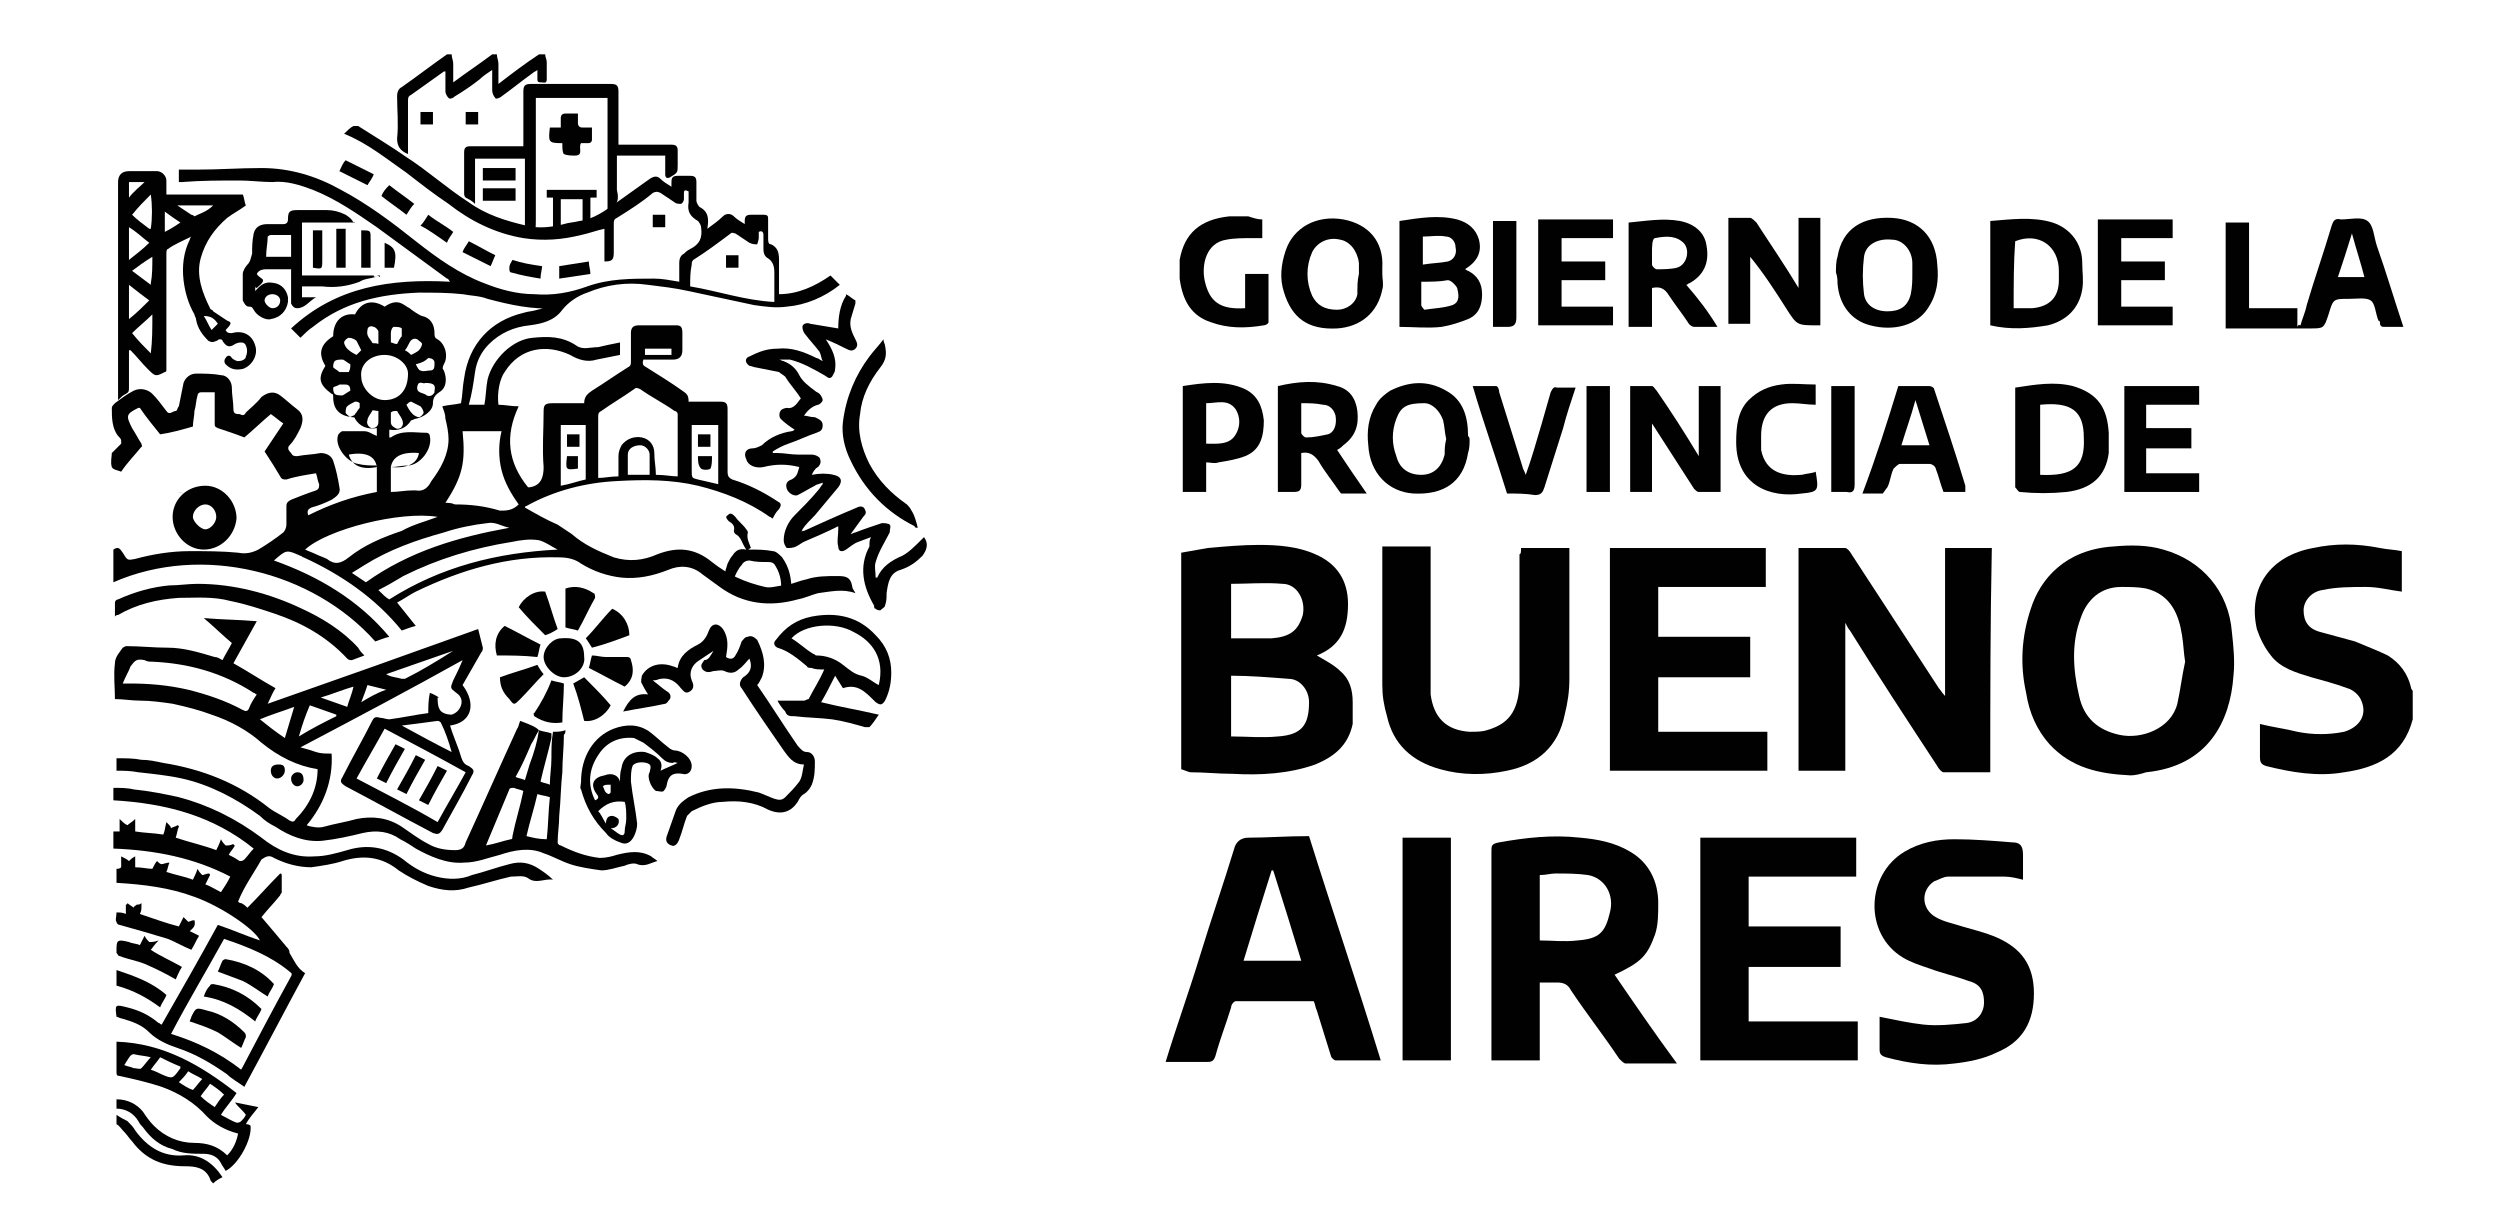 <?xml version="1.0" encoding="UTF-8" standalone="no"?>
<!DOCTYPE svg PUBLIC "-//W3C//DTD SVG 1.1//EN" "http://www.w3.org/Graphics/SVG/1.1/DTD/svg11.dtd">
<svg width="100%" height="100%" viewBox="0 0 256 126" version="1.1" xmlns="http://www.w3.org/2000/svg" xmlns:xlink="http://www.w3.org/1999/xlink" xml:space="preserve" xmlns:serif="http://www.serif.com/" style="fill-rule:evenodd;clip-rule:evenodd;stroke-linejoin:round;stroke-miterlimit:2;">
    <g transform="matrix(1,0,0,1,-891,-153)">
        <g id="Gobierno-Provincia-de-Buenos-Aires" serif:id="Gobierno Provincia de Buenos Aires" transform="matrix(1,0,0,1,-1450.79,-233.168)">
            <rect x="2167" y="235" width="605" height="429" style="fill:none;"/>
            <g transform="matrix(2.214,0,0,8.349,1810.15,-1921.84)">
                <g transform="matrix(0.721,0,0,0.191,150.631,277.108)">
                    <path d="M278.9,40.9L278.9,42.7C278.3,45 276.6,45.8 274.5,46.1C272.8,46.4 271.1,46.1 269.5,45.7C269.2,45.6 269.1,45.5 269.1,45.1L269.1,43C269.9,43.2 270.7,43.3 271.5,43.5C272.5,43.7 273.5,43.7 274.5,43.5C275.5,43.2 276,42.4 275.6,41.5C275.5,41.2 275.1,40.8 274.7,40.7C273.9,40.4 273.1,40.2 272.4,40C271.4,39.7 270.4,39.4 269.8,38.6C269.4,38.1 269.1,37.5 268.9,36.9C268.3,34.2 269.8,32.2 272.5,31.7C273.9,31.4 275.3,31.4 276.8,31.7C277.3,31.8 277.7,31.8 278.2,31.9L278.2,34.5C277.4,34.4 276.7,34.2 275.9,34.2C275,34.2 274,34.2 273.1,34.4C272.4,34.5 271.9,35.1 271.9,35.7C271.9,36.4 272.2,36.9 273,37.1C273.7,37.3 274.5,37.5 275.2,37.7C275.9,38 276.7,38.3 277.3,38.6C278.1,39.1 278.6,39.8 278.8,40.7C278.8,40.8 278.9,40.8 278.9,40.9Z" style="fill:rgb(1,1,1);fill-rule:nonzero;"/>
                </g>
                <g transform="matrix(0.721,0,0,0.191,150.631,277.108)">
                    <path d="M159.1,0C159.1,0.2 159.2,0.3 159.2,0.5L159.2,1.6C159.2,1.9 159,1.8 158.9,1.8C158.7,1.8 158.6,1.8 158.6,1.6L158.6,1C158.5,1.1 158.4,1.1 158.3,1.2C157.6,1.7 157,2.2 156.3,2.7C156.2,2.8 155.9,2.9 155.9,2.8C155.8,2.7 155.7,2.5 155.7,2.3L155.7,1C155.4,1.2 155.1,1.4 154.9,1.6C154.4,2 153.8,2.4 153.3,2.7C153.2,2.8 153,2.9 152.9,2.8C152.8,2.7 152.7,2.5 152.7,2.4L152.7,1.1L152.6,1.1C151.9,1.6 151.2,2.1 150.5,2.6C150.3,2.7 150.3,2.8 150.3,3L150.3,6.4C149.8,6.2 149.6,5.9 149.6,5.4C149.7,4.5 149.6,3.6 149.6,2.7C149.6,2.4 149.7,2.2 149.9,2.1C150.9,1.4 151.8,0.7 152.8,0L153.1,0C153.1,0.2 153.2,0.4 153.2,0.6L153.2,1.8C154,1.2 154.9,0.6 155.7,-0L156,-0C156,0.2 156.1,0.4 156.1,0.6L156.1,1.9C157,1.2 157.8,0.6 158.7,0L159.1,0Z" style="fill:rgb(1,1,1);fill-rule:nonzero;"/>
                </g>
                <g transform="matrix(0.721,0,0,0.191,150.631,277.108)">
                    <path d="M159.8,16.3C158.3,16.4 156.9,16.1 155.4,15.7C154.9,15.5 154.3,15.5 153.8,15.4C152.9,15.3 151.9,15.3 151,15.3C148.5,15.4 146.2,15.9 144.2,17.5C143.9,17.7 143.7,17.9 143.4,18.2C143.2,18 143,17.8 142.8,17.6C145.7,14.9 149.2,14.4 153,14.6C152.9,14.5 152.9,14.4 152.8,14.4C151.3,13.3 149.8,12.2 148.3,11.1C147,10.2 145.7,9.3 144.2,8.7C143.4,8.4 142.5,8.1 141.6,8.2C140.9,8.2 140.2,8.1 139.5,8.1C138.3,8.1 137,8.1 135.8,8.2L135.6,8.2L135.6,7.4L136.8,7.4C138.2,7.4 139.5,7.3 140.9,7.3C142.7,7.3 144.4,7.8 146,8.7C147.7,9.6 149.3,10.8 150.8,12C152.2,13.1 153.6,14.1 155.2,14.7C156.2,15.1 157.3,15.4 158.4,15.4C159.6,15.5 160.7,15.3 161.8,14.9C163.2,14.4 164.6,14.4 166.1,14.4C166.6,14.4 167.1,14.5 167.7,14.6L167.7,13.4C167.7,13.1 167.8,12.9 168,12.8C168.1,12.7 168.2,12.6 168.4,12.5C169,12.2 169.2,11.8 169.1,11.1C169.1,11 169,10.8 168.9,10.7C168.4,10.4 168.2,10.1 168.3,9.5L168.3,8.8C168.1,8.7 168,8.7 168,8.9L168,9.3C168,9.4 167.9,9.6 167.8,9.6C167.7,9.6 167.5,9.6 167.4,9.5C167.1,9.3 166.8,9.1 166.5,8.9C166.3,8.8 166.2,8.8 166,8.9C165.3,9.5 164.5,10 163.7,10.5C163.5,10.6 163.5,10.7 163.5,10.9L163.5,12.7C163.5,13.2 163.4,13.3 162.9,13.3L162.9,11.2C162.4,11.3 161.9,11.5 161.4,11.6C160.2,11.9 159,12 157.7,11.8C155.9,11.5 154.3,10.7 152.9,9.6C152,9 151.1,8.3 150.2,7.6C148.9,6.7 147.7,5.7 146.2,5.1C146.4,4.9 146.6,4.7 146.8,4.6L147.1,4.6C148.2,5.3 149.2,5.9 150.2,6.6C151.6,7.5 152.8,8.6 154.2,9.5C155.3,10.3 156.6,10.7 157.9,11C158.7,11.2 159.5,11.1 160.3,10.9C160.6,10.8 160.9,10.8 161.3,10.7C162.2,10.6 163,10 163.7,9.5C164.4,9 165.1,8.5 165.8,8C166.1,7.8 166.3,7.8 166.5,8C166.7,8.2 166.9,8.3 167.2,8.5L167.2,8.2C167.2,7.9 167.3,7.8 167.6,7.8L168.4,7.8C168.7,7.8 168.8,7.9 168.8,8.2L168.8,9.4C168.8,9.5 168.9,9.7 169,9.8C169.6,10.1 169.6,10.6 169.5,11.2C169.9,10.9 170.2,10.7 170.5,10.4C170.7,10.2 171,10.2 171.2,10.4C171.4,10.6 171.6,10.7 171.9,10.9L171.9,10.7C171.9,10.4 172,10.3 172.3,10.3L173.1,10.3C173.4,10.3 173.4,10.4 173.4,10.6L173.4,11.8C173.4,12 173.4,12.2 173.6,12.2C174,12.4 174.1,12.7 174.1,13.2L174.1,15.4C175.3,15.4 176.4,14.9 177.4,14.2C177.6,14.4 177.8,14.6 178,14.8C177,15.6 175.8,16.1 174.6,16.2C173.9,16.3 173.2,16.2 172.5,16.1C171.1,15.8 169.7,15.5 168.3,15.2C167.4,15 166.5,14.9 165.7,14.8C164.3,14.6 163,14.8 161.8,15.3C161.2,15.5 160.6,15.9 160.2,16.4C159.7,17.1 158.9,17.3 158.1,17.4C157.1,17.5 156.2,17.9 155.5,18.6C155,19.1 154.7,19.7 154.6,20.4C154.5,21.1 154.4,21.8 154.2,22.5L155.2,22.5C155.3,22 155.3,21.4 155.4,20.9C155.7,19.6 157,18.3 158.3,18.2C159.3,18.1 160.2,18.1 161.1,18.7C161.5,19 162,18.8 162.5,18.8C162.9,18.7 163.4,18.6 163.9,18.5L163.9,19.3C163.4,19.4 162.9,19.5 162.4,19.6C161.8,19.8 161.2,19.6 160.7,19.3C159.2,18.6 157.5,18.8 156.5,20.4C156.2,20.8 156,21.7 156.1,22.5C156.5,22.5 156.9,22.6 157.4,22.6C156.5,24.5 156.7,26.2 158,27.8L158.1,27.8C158.8,27.7 159,27.2 159,26.5C158.9,25.3 159,24.1 159,22.9C159,22.5 159.1,22.4 159.6,22.4L161.6,22.4C161.6,22 161.8,21.8 162.1,21.6C162.9,21.1 163.6,20.6 164.4,20.1C164.6,20 164.6,19.9 164.6,19.7L164.6,17.9C164.6,17.6 164.7,17.4 165.1,17.4L167.5,17.4C167.8,17.4 167.9,17.5 167.9,17.9L167.9,19C167.9,19.4 167.7,19.6 167.3,19.6L165.4,19.6C165.3,19.9 165.4,20 165.6,20.1C166.4,20.6 167.2,21.1 167.9,21.6C168.2,21.8 168.3,21.9 168.3,22.3L170.3,22.3C170.7,22.3 170.8,22.4 170.8,22.8L170.8,26.8C170.8,27.1 170.9,27.2 171.1,27.3C172.1,27.6 173.1,28.1 174,28.7C174.2,28.8 174.3,28.9 174.1,29.2C173.9,29.4 173.8,29.6 173.7,29.8C173.6,29.8 173.6,29.7 173.5,29.7C172.1,28.7 170.5,28.1 168.9,27.7C167.2,27.3 165.5,27.3 163.7,27.4C161.7,27.5 159.7,28 157.9,29C157.8,29 157.8,29.1 157.8,29.1C158.5,29.5 159.2,29.9 159.9,30.2C160.2,30.4 160.5,30.6 160.8,30.8C161.6,31.5 162.5,31.9 163.5,32.3C164.5,32.6 165.4,32.5 166.3,32.1C167.6,31.6 168.7,31.7 169.8,32.6C170.8,33.4 171.9,33.9 173.2,34.2C173.6,34.3 174,34.1 174.5,34.1C175,34 175.4,33.8 175.9,33.7C176.5,33.5 177.2,33.5 177.8,33.5C178.3,33.5 178.7,33.5 178.8,34.2C178.8,34.3 178.9,34.4 179,34.6C178.2,34.3 177.4,34.5 176.6,34.6C176.2,34.7 175.8,34.9 175.3,35C173.5,35.5 171.8,35.3 170.3,34.2C169.9,33.9 169.6,33.7 169.2,33.4C168.5,32.8 167.7,32.8 167,33.1C166,33.5 165,33.7 164,33.6C163.1,33.5 162.2,33.2 161.4,32.7C161,32.4 160.5,32.3 160,32.3C156.7,32.2 153.7,33.1 150.8,34.5C150.4,34.7 150,35 149.6,35.2C150,35.7 150.4,36.2 150.8,36.7C150.4,36.8 150.2,36.9 149.9,37C148.2,34.9 146,33.4 143.6,32.3C143.5,32.3 143.5,32.2 143.4,32.2C142.5,31.8 142.5,31.8 141.7,32.5C144.5,33.5 147.1,35 149.1,37.4C148.7,37.5 148.5,37.6 148.2,37.7C144.2,33.2 137.1,31.4 131.4,33.9L131.4,31.8C131.7,31.6 131.8,31.7 132,32C132.3,32.5 132.3,32.5 132.8,32.4C133.9,32.1 135.1,31.9 136.3,31.9C137.3,31.9 138.4,31.9 139.4,32C139.9,32.1 140.3,32 140.7,31.8C141.2,31.5 141.8,31.1 142.3,30.7C142.4,30.6 142.5,30.4 142.5,30.2L142.5,29C142.5,28.8 142.6,28.7 142.8,28.6C143.3,28.4 143.8,28.2 144.4,28C144.6,27.9 144.6,27.8 144.6,27.6C144.5,27.4 144.5,27.2 144.4,26.9C143.8,27 143.1,27.1 142.5,27.3C142.3,27.3 142.2,27.3 142.1,27.1C141.8,26.6 141.5,26.1 141.1,25.5C141.5,24.9 141.9,24.3 142.3,23.7C142,23.5 141.8,23.3 141.5,23.1C140.9,23.6 140.4,24.1 139.8,24.6C139.3,24.4 138.7,24.2 138.1,24C137.9,23.9 137.9,23.9 137.9,23.7L137.9,21.7L137,21.7C136.9,21.7 136.8,21.8 136.8,21.9C136.7,22.2 136.7,22.6 136.6,22.9C136.6,23.2 136.5,23.6 136.5,23.9C135.8,24.1 135.1,24.3 134.4,24.4C134,23.9 133.5,23.3 133.1,22.7L133,22.7C132.2,23.1 132.2,23.2 132.6,24C132.8,24.3 133,24.7 133.2,25C133.2,25.1 133.3,25.2 133.2,25.2C132.8,25.7 132.3,26.2 131.9,26.8C131.7,26.7 131.4,26.7 131.3,26.5C131.2,26.2 131.3,25.8 131.3,25.6C131.5,25.4 131.7,25.2 131.9,25L131.9,24.8C131.9,24.7 131.8,24.6 131.7,24.5C131.3,24 131.3,23.3 131.3,22.7C131.3,22.6 131.4,22.5 131.5,22.4C131.9,22.1 132.3,21.8 132.7,21.6C133.1,21.4 133.6,21.5 133.9,21.8C134.2,22.1 134.5,22.5 134.8,22.9C135,23.2 135.2,22.9 135.4,22.9C135.5,22.9 135.5,22.7 135.6,22.6C135.7,22.1 135.8,21.6 135.9,21.1C136,20.8 136.3,20.5 136.7,20.5C137.2,20.5 137.8,20.5 138.3,20.6C138.7,20.6 139,21 139,21.4C139,21.9 139.1,22.3 139.1,22.8C139.1,23.1 139.3,23.1 139.5,23.1C139.7,23.2 139.8,23.2 139.9,23C140.2,22.7 140.6,22.4 140.9,22C141.3,21.7 141.7,21.6 142.1,21.9C142.5,22.2 142.8,22.5 143.2,22.8C143.6,23.1 143.6,23.5 143.4,24C143.2,24.4 143,24.8 142.7,25.1C142.5,25.3 142.7,25.5 142.8,25.6C142.9,25.8 143,25.8 143.2,25.8C143.7,25.7 144.2,25.7 144.7,25.6C145.1,25.6 145.4,25.8 145.5,26.1C145.7,26.7 145.8,27.2 145.9,27.8C146,28.2 145.7,28.4 145.4,28.6C145,28.8 144.5,29 144.1,29.1C143.9,29.2 143.8,29.3 143.9,29.6C145.3,28.9 146.7,28.4 148.3,28.1L148.3,26.4C147.9,26.4 147.5,26.4 147.1,26.3C146.4,26.2 145.6,25.2 145.8,24.5C145.8,24.4 146,24.2 146.1,24.2L147.5,24.2C147.8,24.2 148,24.4 148.3,24.5L148.3,24C147.7,24.1 147.2,23.9 146.9,23.4C146.9,23.3 146.8,23.3 146.7,23.3C145.9,23.2 145.5,22.8 145.5,22C145.5,21.9 145.5,21.8 145.4,21.8C144.6,21.2 144.5,20.8 145,20C144.5,19.2 144.7,18.6 145.5,18.1C145.5,17.1 146.1,16.6 146.9,16.7C147.3,15.9 148,15.7 148.8,16.2C149.1,16 149.5,15.8 149.9,16C150.1,16.1 150.2,16.2 150.4,16.3C150.5,16.4 151.1,16.8 151.2,16.8C151.7,16.9 152,17.3 152,17.9C152,18.1 152,18.2 152.2,18.3C152.7,18.6 152.9,19.4 152.6,19.9C152.5,20.1 152.5,20.2 152.6,20.3C152.8,20.8 152.8,21.4 152.3,21.7C152,21.9 151.9,22.1 151.9,22.4C151.9,22.9 151.3,23.3 150.8,23.4C150.7,23.4 150.6,23.5 150.5,23.5C150.2,24 149.7,24.2 149.1,24.1L149.1,24.6L149.2,24.6C149.9,24.1 150.7,24.3 151.5,24.3C151.6,24.3 151.7,24.4 151.7,24.5C151.9,25.4 151,26.4 150.3,26.4C149.9,26.4 149.6,26.5 149.2,26.5L149.2,28.1C149.7,28.1 150.1,28 150.6,28L150.8,28C151.3,28.1 151.6,27.8 151.8,27.4C152.4,26.6 152.9,25.7 152.9,24.7C152.9,24.3 152.8,23.8 152.7,23.4C152.7,23.1 152.6,22.9 152.5,22.6C152.9,22.5 153.3,22.5 153.7,22.4C153.8,21.9 153.8,21.3 153.9,20.8C154.2,18.6 155.6,17.1 157.7,16.6C158,16.5 158.3,16.5 158.6,16.4C159.1,16.3 159.5,16.1 159.8,15.7C159.8,16.4 159.9,16.3 159.8,16.3C159.9,16.3 159.8,16.3 159.8,16.3ZM167.6,27.1L167.6,23.1C167.6,23 167.5,22.9 167.4,22.9C166.7,22.4 165.9,22 165.2,21.5C165,21.4 164.9,21.4 164.8,21.5C164.1,22 163.4,22.4 162.7,22.9C162.5,23 162.5,23.1 162.5,23.3L162.5,27.2C162.9,27.2 163.3,27.1 163.8,27.1L163.8,25.8C163.8,25.5 163.9,25.3 164,25.1C164.3,24.7 164.8,24.5 165.3,24.6C165.8,24.7 166.1,25.1 166.1,25.6C166.1,26.1 166.2,26.5 166.2,27C166.8,27 167.2,27.1 167.6,27.1ZM168.4,14.9C170.2,15.2 171.9,15.8 173.8,15.9L173.8,14C173.8,13.6 173.7,13.3 173.4,13.1C173.2,13 173.1,12.8 173.1,12.5L173.1,11.6C173.1,11.4 173,11.3 172.8,11.4L172.8,11.8C172.8,11.9 172.7,12.2 172.7,12.2C172.6,12.2 172.4,12.2 172.2,12.1C171.9,11.9 171.6,11.7 171.3,11.5C171.2,11.5 171.1,11.4 171,11.5C170.2,12.1 169.4,12.7 168.6,13.2C168.5,13.3 168.5,13.4 168.5,13.5C168.4,14 168.4,14.4 168.4,14.9ZM157.4,28.9C156.9,28.2 156.5,27.5 156.3,26.7C156.1,25.9 156.1,25 156.3,24.2L153.8,24.2C154,26.2 153.8,27.1 152.7,28.8C152.9,28.8 153.1,28.8 153.3,28.9C154.3,28.9 155.2,29 156.2,29.3C156.6,29.3 157,29.3 157.4,28.9ZM149.1,35C152.4,32.9 156,32 159.9,31.8C159.5,31.6 159.1,31.3 158.7,31.2C158.1,31.1 157.5,31.2 157,31.3C154.5,31.7 152.2,32.4 150,33.5C149.5,33.8 149,34.1 148.4,34.4C148.7,34.7 148.9,34.9 149.1,35ZM152.2,29.7C149.8,29.3 145.1,30.5 143.7,31.8C143.9,31.9 144.2,32 144.4,32.1C144.6,32.2 144.9,32.3 145.1,32.4C145.6,32.8 146,32.7 146.5,32.3C147.5,31.5 148.7,31 149.9,30.6C150.6,30.2 151.4,30 152.2,29.7ZM156.8,30.4C156.3,30.3 155.9,30 155.4,30.1C154.5,30.2 153.5,30.4 152.6,30.7C150.8,31.2 149.1,31.8 147.5,32.8C147.2,33 147,33.1 146.7,33.3C147,33.5 147.3,33.7 147.6,33.9C150.4,31.9 153.5,31 156.8,30.4ZM148.8,19.3C147.9,19.3 147.2,19.9 147.3,20.7C147.3,21.4 148,22.2 148.8,22.2C149.7,22.2 150.3,21.6 150.3,20.5C150.3,19.9 149.6,19.3 148.8,19.3ZM170.2,27.6L170.2,23.8L168.5,23.8L168.5,26.7C168.5,27.2 168.5,27.2 168.9,27.3C169.3,27.4 169.8,27.5 170.2,27.6ZM160.1,23.8L160.1,27.7C160.7,27.6 161.2,27.4 161.7,27.3L161.7,23.8L160.1,23.8ZM164.4,27L165.8,27L165.8,25.7C165.8,25.4 165.5,25.1 165.2,25.1C164.8,25.1 164.4,25.3 164.4,25.7L164.4,27ZM146.5,25.7C146.7,26.4 147.3,26.7 148.3,26.5C148.2,25.8 147.6,25.5 146.5,25.7ZM149.2,26.5C150.2,26.6 150.9,26.3 151,25.6C149.8,25.5 149.3,25.9 149.2,26.5ZM147,19.3C147.1,19.2 147.2,19.1 147.3,19C147.2,18.8 147.1,18.6 147,18.4C146.9,18.3 146.7,18.2 146.5,18.2C146.4,18.2 146.2,18.4 146.2,18.5C146.2,18.6 146.3,18.8 146.4,18.9C146.6,19.1 146.8,19.2 147,19.3ZM150.2,22.5C150.3,22.7 150.4,22.9 150.6,23.1C150.7,23.2 150.9,23.3 151,23.3C151.1,23.3 151.3,23.1 151.3,23C151.3,22.9 151.2,22.7 151.1,22.6C150.9,22.5 150.7,22.4 150.5,22.3C150.4,22.3 150.3,22.4 150.2,22.5ZM146.6,19.9C146.4,19.8 146.2,19.6 146.1,19.6C145.9,19.6 145.7,19.6 145.6,19.7C145.5,19.8 145.5,20 145.5,20.1C145.6,20.2 145.8,20.3 145.9,20.4L146.5,20.4C146.6,20.2 146.6,20.1 146.6,19.9ZM146.6,23.3C146.7,23.2 146.9,23.2 146.9,23.1C147,23 147.1,22.8 147.2,22.7L147.2,22.4C147.1,22.3 147,22.3 146.9,22.3C146.7,22.4 146.5,22.5 146.4,22.6C146.3,22.7 146.3,22.9 146.3,23C146.3,23.1 146.5,23.2 146.6,23.3ZM150.8,19.9C150.9,20.1 151,20.3 151.1,20.3C151.3,20.4 151.5,20.3 151.7,20.3C152,20.3 152,20.1 152,19.8C152,19.6 151.8,19.5 151.6,19.5C151.4,19.7 151.2,19.8 150.8,19.9ZM149.2,23L149.2,23.6C149.2,23.8 149.3,23.9 149.5,24C149.6,24.1 149.9,24 149.9,23.9C150,23.8 150,23.6 149.9,23.4C149.8,23.2 149.7,23.1 149.6,22.9C149.4,22.9 149.3,22.9 149.2,23ZM148.4,22.9C148.2,22.9 148,22.8 148,22.9C147.9,23.1 147.7,23.3 147.7,23.5C147.6,23.7 147.8,24 148,24C148.2,24 148.4,23.9 148.4,23.6L148.4,22.9ZM150.5,19.3C150.7,19.2 150.9,19.1 151,19C151.1,18.9 151.2,18.7 151.2,18.6C151.2,18.5 151,18.4 150.9,18.3C150.7,18.2 150.5,18.3 150.4,18.5C150.3,18.7 150.2,18.9 150.1,19C150.3,19.1 150.4,19.2 150.5,19.3ZM149.6,18.6C149.7,18.4 149.8,18.2 149.9,18.1L149.9,17.6C149.8,17.5 149.6,17.5 149.4,17.5C149.3,17.5 149.2,17.7 149.2,17.9L149.2,18.5C149.3,18.5 149.4,18.6 149.6,18.6ZM146.6,21.6C146.6,21.2 146.4,21.2 146.2,21.2L145.9,21.2C145.8,21.3 145.6,21.3 145.5,21.4C145.5,21.5 145.5,21.7 145.6,21.8C145.7,21.9 145.9,21.9 146.1,21.9C146.3,21.8 146.4,21.7 146.6,21.6ZM148.4,18.6L148.4,17.8C148.4,17.7 148.2,17.5 148.1,17.5C147.9,17.4 147.7,17.5 147.7,17.7C147.6,18.1 147.9,18.3 148,18.5C148,18.6 148.2,18.5 148.4,18.6ZM151.4,21.1C151.3,21.2 151,20.9 150.9,21.3C150.8,21.8 151.3,21.7 151.5,21.9C151.7,22 151.9,21.9 152,21.7L152,21.6C152.1,21.2 151.9,21.1 151.4,21.1ZM165.5,19.3L167.2,19.3L167.2,18.9L165.5,18.9L165.5,19.3Z" style="fill:rgb(1,1,1);fill-rule:nonzero;"/>
                </g>
                <g transform="matrix(0.721,0,0,0.191,150.631,277.108)">
                    <path d="M158.7,43.4C159,43.5 159.2,43.5 159.5,43.6L159.5,43.9C159.3,44.8 159,45.8 158.8,46.7C159,46.8 159.2,46.8 159.4,46.9C159.4,46.3 159.5,45.8 159.5,45.2C159.5,44.6 159.5,44.1 159.6,43.5C159.9,43.5 160.1,43.5 160.4,43.4C160.4,43.5 160.4,43.6 160.3,43.7C160.3,44.5 160.2,45.3 160.2,46.1C160.1,47 160.1,47.9 160,48.9C160,49.5 159.9,50 159.9,50.6C159.9,50.7 160,50.8 160.1,50.8C160.9,51.2 161.7,51.5 162.6,51.6C163,51.6 163.4,51.5 163.7,51.4C164.5,51.2 165.2,51.1 165.9,51.5C166,51.6 166.2,51.7 166.3,51.8C165.9,51.9 165.5,52.2 165,52C164.8,51.9 164.4,52 164.2,52.1C163.7,52.2 163.2,52.4 162.7,52.4C162,52.3 161.3,52.2 160.7,52C160.1,51.8 159.6,51.5 159,51.3C158.1,50.9 157.1,51.1 156.2,51.4C155.4,51.6 154.7,51.9 153.9,51.9C152.8,52 151.7,51.5 150.8,51C150.5,50.8 150.2,50.6 149.8,50.4C149.1,49.9 148.3,49.8 147.4,50C146.6,50.2 145.7,50.4 144.8,50.5C143.7,50.6 142.7,50.2 141.8,49.6C141.4,49.4 141.1,49.2 140.8,48.9C139.3,47.8 137.6,46.9 135.8,46.5C134.9,46.3 133.9,46.2 133,46.1C132.5,46 132,46 131.6,46L131.6,45.2C132.2,45.2 132.7,45.2 133.2,45.3C133.7,45.3 134.1,45.4 134.6,45.5C137.1,45.9 139.4,46.8 141.4,48.4C141.8,48.7 142.3,48.9 142.7,49.2C142.9,49.3 143,49.3 143.1,49.1C144,48.2 144.5,47.1 144.5,45.9C143.2,45.7 142,45.1 140.9,44.2C140,43.4 138.9,42.8 137.7,42.4C136.9,42.1 136.1,41.9 135.2,41.7C134.5,41.6 133.8,41.5 133.1,41.5C132.6,41.5 132,41.4 131.5,41.4C131.5,40.6 131.4,39.9 131.5,39.1C131.5,38.7 131.8,38.4 132,38.1L132.2,38C133.1,38 134,38.1 134.9,38.1C135.9,38.1 136.9,38.4 137.9,38.7C138.1,38.7 138.2,38.8 138.4,38.9C138.6,38.5 138.8,38.2 139,37.8C138.4,37.3 137.8,36.7 137.2,36.2C138.4,36.3 139.4,36.3 140.6,36.4C140.1,37.3 139.6,38.2 139.1,39.1C140,39.6 140.9,40.2 141.8,40.7C141.6,41 141.5,41.3 141.3,41.7C143.6,40.9 145.8,40.1 148.1,39.3C150.3,38.5 152.6,37.7 154.8,36.9C154.9,37.3 155,37.7 155.1,38.1C155.1,38.2 155.1,38.3 155,38.4C154.6,39.1 154.2,39.8 153.8,40.5C154.7,41.7 154.4,42.9 153,43.1C153.2,43.8 153.5,44.4 153.7,45.1C153.8,45.4 153.9,45.6 154.2,45.7C154.5,45.9 154.6,46 154.4,46.3C153.8,47.5 153.1,48.7 152.5,49.8C152.3,50.1 152.2,50.1 151.9,50C150,49 148.2,48 146.3,47C146,46.8 145.9,46.7 146.1,46.4C146.7,45.2 147.4,44 148,42.8C148.1,42.6 148.2,42.5 148.5,42.6C148.7,42.6 148.9,42.7 149.1,42.7C149.9,42.6 150.8,42.4 151.6,42.3C151.6,41.9 151.6,41.5 151.7,41C152,41.1 152.1,41.2 152.3,41.3L152.2,41.3C152.2,41.5 152.2,41.8 152.3,42C152.4,42.3 152.8,42.4 153.1,42.4C153.4,42.3 153.6,42.1 153.7,41.8C153.8,41.5 153.7,41.2 153.4,41C153,40.7 153,40.7 153.2,40.2C153.4,39.8 153.6,39.4 153.8,38.9C150.4,40.8 147,42.6 143.4,44.5C143.8,44.6 144.1,44.7 144.4,44.8C144.7,44.9 145,44.9 145.4,44.9C145.5,46.6 144.9,48.2 143.8,49.5C144,49.6 144.6,49.7 144.9,49.6C145.6,49.4 146.3,49.3 147,49.1C148,48.9 149,49 149.9,49.6C150.5,50 151,50.4 151.6,50.7C152.1,51 152.7,51.1 153.3,51.1C153.7,51.1 153.9,51 154,50.6C155.1,48.2 156.2,45.7 157.3,43.3C157.4,43.2 157.4,43 157.5,42.8C158.3,43.1 158.5,43.2 158.7,43.4C158.5,43.7 158.4,44 158.2,44.3C157.9,45 157.6,45.7 157.2,46.4C157.4,46.5 157.6,46.5 157.8,46.6C157.9,46.3 158,45.9 158.1,45.6C158.4,44.8 158.6,44.1 158.7,43.4ZM153.2,38.3C151.8,38.8 150.3,39.3 148.9,39.8C149.2,40 149.6,40 149.9,40.1L150.1,40.1C151.1,39.6 152.1,39 153.2,38.3L153.3,38.3L153.2,38.3ZM152.2,49.3C152.8,48.2 153.4,47.2 154,46.1C152.2,45.1 150.5,44.2 148.8,43.3C148.2,44.4 147.6,45.4 147,46.5C148.7,47.4 150.5,48.3 152.2,49.3ZM132,40.4L132.4,40.4C133.7,40.4 134.9,40.5 136.2,40.8C137.4,41.1 138.6,41.5 139.7,42.1C139.9,42.2 140,42.2 140.1,42C140.2,41.7 140.4,41.4 140.6,41.1C140.5,41.1 140.5,41 140.4,41C138.4,39.7 136.2,39.1 133.9,39C133.7,39 133.6,39 133.4,38.9C132.9,38.8 132.8,38.9 132.5,39.3C132.4,39.6 132.2,39.9 132,40.4ZM155.3,50.8C155.9,50.7 156.4,50.5 156.9,50.4C157,50.4 157,50.3 157,50.2C157.2,49.2 157.5,48.3 157.7,47.3C157.5,47.2 157.3,47.2 157.1,47.1C157,47.1 156.8,47.1 156.8,47.2C156.3,48.4 155.8,49.6 155.3,50.8ZM159.2,50.4C159.3,49.5 159.3,48.6 159.4,47.7C159.1,47.6 158.9,47.6 158.6,47.5C158.4,48.4 158.1,49.3 157.9,50.2C158.3,50.3 158.7,50.4 159.2,50.4ZM153.1,44.8C152.9,44.1 152.7,43.5 152.4,42.9C152.4,42.9 152.3,42.8 152.2,42.8C151.5,42.9 150.7,43 149.9,43.1C151,43.7 152.1,44.3 153.1,44.8ZM143.3,43.8C144.1,43.3 144.9,42.9 145.7,42.5L145.7,42.4C145.1,42.2 144.6,42 144,41.8C143.7,42.5 143.5,43.1 143.3,43.8ZM143,41.9C142.2,42.2 141.5,42.4 140.8,42.7C141.3,43.1 141.8,43.5 142.4,43.9C142.6,43.2 142.8,42.6 143,41.9ZM144.7,41.3C145.3,41.5 145.8,41.7 146.4,41.9C146.5,41.5 146.7,41.1 146.8,40.6C146.1,40.8 145.4,41.1 144.7,41.3ZM147.3,41.6C147.8,41.3 148.3,41 148.9,40.8C148.5,40.7 148.1,40.6 147.7,40.5C147.6,40.8 147.5,41.1 147.3,41.6Z" style="fill:rgb(1,1,1);fill-rule:nonzero;"/>
                </g>
                <g transform="matrix(0.721,0,0,0.191,150.631,277.108)">
                    <path d="M139.4,54.4C139.5,54.5 139.5,54.5 139.6,54.5C139.8,54.6 139.9,54.7 140,54.8C140.7,54.1 141.4,53.3 142.1,52.6C142.1,52.6 142.2,52.6 142.2,52.7L142.2,53.8C142.2,53.9 142.1,53.9 142.1,54C141.7,54.5 141.3,54.9 140.9,55.4C141.5,56.1 142,56.7 142.5,57.3C142.6,57.4 142.7,57.5 142.7,57.7C143,58.2 143.2,58.7 143.7,59C142.4,61.4 141.1,63.9 139.8,66.3C139.4,66 139,65.8 138.7,65.5C137.7,64.8 136.7,64.2 135.5,63.8C134.9,63.6 134.2,63.3 133.7,62.8C133.2,62.3 132.6,62.1 131.9,61.9C131.8,61.9 131.7,61.8 131.6,61.8C131.5,61 131.5,61 132.3,61.2C133.1,61.4 133.7,61.7 134.3,62.2C134.4,62.2 134.4,62.3 134.5,62.3C135.7,60.2 136.9,58.1 138.1,55.9C139,56.2 139.9,56.6 140.8,56.9C140.5,56.2 138.3,54.7 136.6,54.1C135,53.5 133.3,53.3 131.6,53.2L131.6,52.3C131.7,52.3 131.8,52.3 131.9,52.2L131.9,51.5C132.1,51.6 132.3,51.7 132.4,51.8C132.5,51.7 132.6,51.6 132.8,51.5L132.8,52.2C133.2,52.2 133.6,52.3 133.9,52.3C134,52.1 134.1,51.9 134.2,51.8C134.3,51.9 134.4,52 134.5,52C134.6,52 134.8,51.9 135,51.9C134.9,52.1 134.9,52.3 134.8,52.5C135.4,52.7 136,52.8 136.5,53C136.6,52.8 136.7,52.6 136.8,52.3C136.9,52.5 137,52.6 137.1,52.7C137.2,52.7 137.4,52.6 137.5,52.6C137.5,52.6 137.6,52.6 137.6,52.7C137.5,52.9 137.4,53.1 137.3,53.3C137.6,53.4 137.9,53.6 138.3,53.8C138.5,53.5 138.7,53.2 138.9,52.8C136.6,51.6 134.1,51.1 131.4,51L131.4,49.9L131.8,49.9L131.8,49.1C132,49.3 132.1,49.4 132.3,49.5C132.4,49.4 132.6,49.3 132.8,49.1L132.8,49.9C133.4,50 134,50 134.6,50.1C134.7,49.9 134.7,49.7 134.8,49.3C135,49.5 135.1,49.6 135.1,49.7C135.2,49.6 135.4,49.6 135.5,49.5C135.5,49.5 135.6,49.5 135.6,49.6C135.5,49.8 135.5,50 135.4,50.3C136.3,50.6 137.2,50.8 138,51.1C138.1,50.9 138.2,50.7 138.3,50.4C138.4,50.6 138.5,50.7 138.6,50.8C138.8,50.8 138.9,50.8 139.1,50.7C139.1,50.7 139.1,50.8 139.2,50.8C139.1,51 138.9,51.2 138.8,51.4C139,51.5 139.2,51.6 139.5,51.8C139.6,51.8 139.7,51.8 139.8,51.7C140,51.5 140.2,51.2 140.4,51C137.8,48.9 134.8,48.1 131.4,47.9L131.4,47.1C131.8,47.1 132.3,47.1 132.7,47.2C133.7,47.3 134.7,47.5 135.6,47.7C137.5,48.2 139.3,49.1 140.9,50.3C141.9,51.1 143,51.6 144.3,51.5C145,51.5 145.7,51.3 146.4,51.1C147.7,50.7 148.9,50.9 150,51.7C150.6,52.2 151.3,52.6 152.1,52.8C152.9,53 153.7,53 154.4,52.7C155.2,52.5 156,52.2 156.8,52C157.5,51.8 158.1,51.9 158.7,52.3C159,52.5 159.3,52.7 159.6,53C159.1,52.9 158.5,53.3 158,52.9C157.7,52.7 157.3,52.8 156.9,52.8C156,53 155.1,53.3 154.2,53.5C153.3,53.8 152.5,53.7 151.6,53.4C150.9,53.1 150.3,52.8 149.7,52.4C148.6,51.5 147.4,51.4 146.1,51.8C145.5,52 144.8,52.1 144.1,52.2C143.3,52.2 142.5,52 141.7,51.6C141.4,51.4 141.2,51.5 140.9,51.7C140.4,52.6 139.8,53.4 139.4,54.4ZM139.6,65.2C139.6,65.1 139.7,65.1 139.6,65.2C140.7,63.1 141.7,61.2 142.8,59.2C142.9,59 142.8,59 142.7,58.9C141.5,57.9 140,57.3 138.5,56.8C137.4,58.8 136.2,60.8 135.1,62.9C136.7,63.4 138.2,64.1 139.6,65.2Z" style="fill:rgb(1,1,1);fill-rule:nonzero;"/>
                </g>
                <g transform="matrix(0.721,0,0,0.191,150.631,277.108)">
                    <path d="M138.6,17.7C138.7,17.9 138.8,17.9 139,17.9C139.7,17.7 140.3,18 140.5,18.7C140.7,19.3 140.3,20 139.7,20.2C139.2,20.3 138.9,20.2 138.6,19.9C138.5,19.8 138.5,19.6 138.6,19.5C138.7,19.3 138.9,19.3 139,19.5C139.1,19.6 139.3,19.7 139.4,19.7C139.6,19.7 139.9,19.6 139.9,19.4C140,19.2 140,18.9 139.9,18.7C139.8,18.4 139.4,18.5 139.2,18.6C138.8,18.9 138.6,18.7 138.4,18.4C138.4,18.3 138.3,18.3 138.2,18.3C138.1,18.3 138.1,18.4 138,18.4C137.8,18.5 137.7,18.5 137.5,18.4C137.1,18 136.8,17.6 136.7,17C136.7,16.9 136.6,16.8 136.6,16.7C136.2,16 136,15.3 135.9,14.5C135.8,13.6 135.9,12.7 136.3,11.9C136.3,11.9 136.3,11.8 136.4,11.7C135.8,12 135.3,12.2 134.9,12.5C134.8,12.5 134.8,12.7 134.8,12.8L134.8,20.3C134.8,20.3 134.8,20.4 134.7,20.4C134.1,20.7 134.1,20.7 133.6,20.2C133.2,19.8 132.9,19.4 132.5,19L132.4,19L132.4,21.4C132.4,21.6 132.4,21.7 132.2,21.8C132,21.9 131.9,22 131.7,22.2L131.7,8.2C131.7,7.8 131.9,7.5 132.4,7.5L134.2,7.5C134.5,7.5 134.8,7.8 134.8,8.1L134.8,9L139.7,9C139.8,9.2 139.8,9.5 139.9,9.7C139.5,10 139.1,10.2 138.7,10.5C137.9,11.2 137.3,12 137,13.1C136.7,14.2 137.1,15.3 137.6,16.3C137.6,16.4 137.8,16.4 137.8,16.5C138.1,16.7 138.4,16.9 138.7,17.1C139,17.2 139,17.3 138.6,17.7ZM133.9,13C133.4,13.3 133,13.6 132.6,13.9C133,14.2 133.4,14.5 133.8,14.8L133.8,14.7C133.9,14.2 133.9,13.6 133.9,13ZM133.8,9C133.4,9.4 133,9.8 132.6,10.3C132.9,10.6 133.3,10.9 133.7,11.2L133.8,11.2C133.9,10.5 133.9,9.7 133.8,9ZM132.6,17.9C133,18.4 133.4,18.8 133.8,19.2C133.9,18.4 133.9,17.6 133.9,16.7C133.5,17.1 133,17.5 132.6,17.9ZM132.4,17C132.9,16.6 133.3,16.2 133.7,15.8C133.3,15.5 132.9,15.2 132.4,14.8L132.4,17ZM133.7,12.1C133.3,11.8 132.9,11.4 132.4,11.1L132.4,13.2C132.9,12.8 133.3,12.5 133.7,12.1ZM135.5,9.7C135.8,9.9 136.1,10.1 136.4,10.3C136.5,10.3 136.6,10.4 136.6,10.4C137,10.2 137.4,10.1 137.8,9.7L135.5,9.7ZM134.7,10.1L134.7,11.4C135.1,11.2 135.4,11 135.7,10.8C135.4,10.6 135.1,10.4 134.7,10.1ZM132.4,9.2C132.7,8.8 133.1,8.5 133.4,8.2L132.4,8.2L132.4,9.2ZM137.2,16.8C137.4,17.1 137.5,17.4 137.7,17.7C137.9,17.5 138,17.4 138.1,17.3C137.9,17 137.7,16.8 137.2,16.8Z" style="fill:rgb(1,1,1);fill-rule:nonzero;"/>
                </g>
                <g transform="matrix(0.721,0,0,0.191,150.631,277.108)">
                    <path d="M251.8,46.1L248.8,46.1C248.7,46.1 248.5,45.9 248.4,45.7C246.5,42.8 244.6,39.9 242.8,37C242.7,36.9 242.6,36.7 242.5,36.5L242.5,46L239.5,46L239.5,31.7L242.5,31.7C242.6,31.7 242.8,31.9 242.9,32.1C244.8,35 246.6,37.8 248.5,40.7C248.6,40.8 248.7,41 248.9,41.2L248.9,31.7L251.9,31.7C251.8,36.5 251.8,41.2 251.8,46.1Z" style="fill:rgb(1,1,1);fill-rule:nonzero;"/>
                </g>
                <g transform="matrix(0.721,0,0,0.191,150.631,277.108)">
                    <path d="M199.9,45.9L199.9,32C200.5,31.9 201,31.8 201.6,31.7C202.7,31.6 203.8,31.5 204.9,31.5C206.1,31.5 207.4,31.6 208.5,32.1C209.9,32.7 210.6,33.8 210.6,35.3C210.6,36.9 210.1,38 208.6,38.6C209.1,38.9 209.7,39.2 210.1,39.6C210.7,40.1 210.9,40.8 210.9,41.6L210.9,43C210.6,44.4 209.7,45.1 208.5,45.6C206.8,46.2 205,46.3 203.2,46.2C202.3,46.2 201.4,46.1 200.5,46.1C200.4,46.1 200.2,46 199.9,45.9ZM203.1,39.9L203.1,43.8C204.1,43.8 205.1,43.9 206.1,43.8C207.6,43.7 208.1,43.1 208.1,41.6C208.1,40.8 207.5,40.1 206.8,40.1C205.5,40 204.3,39.9 203.1,39.9ZM203.1,34L203.1,37.5L205.7,37.5C206.9,37.4 207.4,37 207.7,36C207.9,35 207.3,34 206.4,34C205.3,33.9 204.2,34 203.1,34Z" style="fill:rgb(1,1,1);fill-rule:nonzero;"/>
                </g>
                <g transform="matrix(0.721,0,0,0.191,150.631,277.108)">
                    <path d="M260.8,46.3C258.7,46.2 257,45.8 255.6,44.3C254.8,43.4 254.3,42.3 254.1,41C253.7,39.2 253.8,37.4 254.4,35.6C255,33.7 256.6,31.8 259.7,31.6C260.8,31.5 261.9,31.5 262.9,31.8C265.4,32.5 267.1,34.5 267.3,37.1C267.4,38 267.5,39 267.4,39.9C267.2,42.8 265.8,45.7 261.8,46.1C261.5,46.2 261.1,46.3 260.8,46.3ZM264.3,39C264.3,39 264.2,39 264.3,39C264.2,38.4 264.2,37.9 264.1,37.3C263.9,36 263.4,34.7 261.8,34.3C261.3,34.2 260.7,34.2 260.2,34.2C258.9,34.2 258,35 257.6,36.2C257,37.8 257.1,39.5 257.5,41.2C257.8,42.6 258.7,43.4 260.1,43.7C261.5,44 263.4,43.3 263.8,41.7C264,40.8 264.1,39.9 264.3,39Z" style="fill:rgb(1,1,1);fill-rule:nonzero;"/>
                </g>
                <g transform="matrix(0.721,0,0,0.191,150.631,277.108)">
                    <path d="M180,31C179.7,31.1 179.5,31.2 179.2,31.3C178.9,31.4 178.7,31.6 178.4,31.8C178.1,32 177.9,31.9 177.9,31.6C177.8,31.3 177.9,30.9 177.9,30.5L177.9,30.3C177.1,30.7 176.4,31 175.7,31.3C175.5,31.4 175.4,31.5 175.2,31.6C175,31.7 174.8,31.7 174.6,31.7C174.5,31.6 174.4,31.4 174.4,31.2C174.4,30.6 174.7,30 175.1,29.6C175.6,29.1 176.1,28.6 176.6,28C176.7,27.9 176.8,27.7 176.9,27.6L176.9,27.5C176.7,27.6 176.5,27.6 176.4,27.7C176,27.9 175.7,28.1 175.3,28.3C175.1,28.4 174.7,28.2 174.6,27.9C174.5,27.6 174.6,27.4 174.9,27.3C175.3,27.1 175.3,26.8 175.4,26.5C174.6,26.3 173.9,26.3 173.1,26.5C172.6,26.6 172.1,26.4 172,26C171.8,25.6 172,25.3 172.4,25.3C172.6,25.3 172.8,25.2 173,25.1C173.5,24.6 174.2,24.3 174.9,24.2C175,24.2 175.1,24.1 175.1,24.1C174.8,23.9 174.5,23.7 174.2,23.4C174.1,23.3 174.1,23 174.2,22.9C174.2,22.8 174.5,22.7 174.6,22.7C175.1,22.8 175.3,22.3 175.5,22.1C175.2,21.6 174.8,21.2 174.5,20.7C174.4,20.6 174.2,20.5 174.1,20.4C173.6,20.3 173.1,20.2 172.6,20.1C172.5,20.1 172.3,20 172.2,20C171.9,19.8 171.9,19.5 172.2,19.4C172.8,19.1 173.3,18.9 174,18.9C174.9,18.8 175.7,19.1 176.5,19.5C176.6,19.5 176.7,19.6 176.9,19.7C176.8,19.5 176.8,19.3 176.7,19.1C176.4,18.7 176.1,18.4 175.8,18C175.7,17.9 175.6,17.7 175.6,17.5C175.6,17.3 175.9,17.2 176.1,17.3C176.7,17.4 177.3,17.5 177.9,17.6C177.9,16.9 178,16.1 178.4,15.5L178.4,15.4C178.6,15.5 178.8,15.7 179,15.8L179,16C178.9,16.3 178.8,16.7 178.7,17C178.6,17.5 178.8,17.9 179,18.3C179.1,18.5 179.2,18.7 179,18.9C178.8,19.1 178.6,19 178.4,18.9C178,18.7 177.6,18.5 177.1,18.3C177.5,18.9 177.8,19.5 177.7,20.2C177.7,20.4 177.6,20.5 177.5,20.7C177.3,20.9 177.2,20.7 177,20.6C176.3,20.2 175.6,19.8 174.8,19.6L174.1,19.6C174.2,19.6 174.3,19.7 174.4,19.7C174.9,19.9 175.2,20.2 175.4,20.6C175.6,21 176,21.3 176.4,21.6C176.5,21.7 176.6,21.7 176.7,21.8C176.8,21.9 176.9,22.1 176.9,22.2C176.9,22.3 176.7,22.5 176.6,22.5C176.2,22.6 175.9,22.9 175.7,23.2C175.9,23.2 176.1,23.3 176.4,23.3C176.6,23.4 176.9,23.5 176.9,23.8C176.9,24.1 176.8,24.2 176.5,24.3C175.9,24.5 175.3,24.8 174.7,25C174.4,25.1 174,25.3 173.7,25.5L173.7,25.6L174,25.6C174.4,25.6 174.9,25.7 175.3,25.7L176.2,25.7C176.4,25.7 176.6,25.8 176.7,25.9C176.8,26.1 176.8,26.3 176.6,26.5C176.4,26.6 176.3,26.8 176.2,27C176.7,26.9 177.2,26.9 177.6,27C178.1,27.1 178.2,27.4 177.9,27.8C177.4,28.4 176.9,29 176.4,29.6C176.1,29.9 175.8,30.2 175.6,30.5C175.6,30.5 175.6,30.6 175.5,30.7C175.6,30.6 175.6,30.6 175.7,30.6C176.8,30.1 177.9,29.6 179.1,29.1C179.3,29 179.5,29 179.6,29.2C179.7,29.4 179.7,29.5 179.5,29.7C179.2,30.1 179,30.4 178.7,30.8C178.8,30.8 178.9,30.7 179,30.7C179.5,30.5 180.1,30.3 180.7,30.1C180.8,30.1 181.1,30.1 181.2,30.2C181.3,30.3 181.2,30.5 181.2,30.7C180.9,31.3 180.5,31.9 180.3,32.6C180.2,32.9 180.3,33.2 180.3,33.6L180.4,33.6C180.7,32.9 181.3,32.5 182,32.2C182.4,32 182.8,31.6 183.2,31.2C183.3,31.1 183.3,31.1 183.4,31C183.7,31.4 183.6,31.8 183.3,32.2C182.9,32.6 182.5,32.9 181.9,33.1C181.2,33.3 181.1,33.9 181,34.6C181,34.9 181,35.1 180.9,35.4C180.9,35.5 180.7,35.6 180.6,35.7C180.5,35.7 180.4,35.7 180.3,35.6C180.2,35.6 180.2,35.5 180.2,35.4C179.5,34.2 179.2,32.9 179.9,31.6C179.9,31.3 179.9,31.2 180,31Z" style="fill:rgb(1,1,1);fill-rule:nonzero;"/>
                </g>
                <g transform="matrix(0.721,0,0,0.191,150.631,277.108)">
                    <path d="M222.9,64.6L219.8,64.6L219.8,51.2C219.8,50.8 219.8,50.7 220.3,50.6C222,50.3 223.7,50.1 225.5,50.3C226.6,50.4 227.7,50.6 228.7,51.2C229.9,51.9 230.5,53.1 230.5,54.5C230.5,55.2 230.5,55.9 230.3,56.5C229.8,57.9 229.4,58.3 227.7,59.1C229,61 230.3,62.9 231.7,64.8L228.4,64.8C228.3,64.8 228.1,64.6 228,64.5C227,63 225.9,61.6 224.9,60.1C224.7,59.7 224.4,59.6 224,59.6L222.9,59.6L222.9,64.6ZM222.9,56.9C223.7,56.9 224.5,57 225.3,56.9C226.7,56.8 227.1,56.4 227.4,55.1C227.7,54 227.1,52.9 226,52.7C225.3,52.6 224.6,52.6 223.9,52.6C223.6,52.6 223.3,52.7 222.9,52.7L222.9,56.9Z" style="fill:rgb(1,1,1);fill-rule:nonzero;"/>
                </g>
                <g transform="matrix(0.721,0,0,0.191,150.631,277.108)">
                    <path d="M221.7,31.7L224.8,31.7L224.8,40.1C224.8,40.9 224.7,41.6 224.5,42.4C224.1,44.4 222.8,45.6 220.8,46C219.4,46.3 217.9,46.3 216.5,45.9C214.7,45.4 213.5,44.3 213.1,42.5C212.9,41.8 212.8,41.2 212.8,40.5L212.8,31.6L215.9,31.6L215.9,41.1C216.1,42.6 216.9,43.4 218.4,43.5C218.8,43.5 219.2,43.5 219.5,43.4C220.9,43 221.5,42.2 221.6,40.5L221.6,32.1C221.7,32.1 221.7,31.9 221.7,31.7Z" style="fill:rgb(1,1,1);fill-rule:nonzero;"/>
                </g>
                <g transform="matrix(0.721,0,0,0.191,150.631,277.108)">
                    <path d="M208.1,50.2C209.6,55 211.2,59.7 212.7,64.6L209.8,64.6C209.7,64.6 209.5,64.4 209.5,64.3C209.2,63.3 208.9,62.4 208.6,61.4C208.5,61.2 208.5,61 208.4,60.8L203.4,60.8C203.3,60.8 203.1,61 203.1,61.2C202.8,62.2 202.4,63.2 202.1,64.3C202,64.6 201.9,64.7 201.6,64.7L198.9,64.7C199.6,62.4 200.4,60.2 201.1,57.9C201.8,55.6 202.6,53.3 203.3,51C203.4,50.6 203.7,50.3 204.2,50.3C205.4,50.3 206.7,50.2 208.1,50.2ZM205.8,52.4L205.7,52.4C205.1,54.3 204.5,56.2 203.9,58.2L207.6,58.2C207,56.2 206.4,54.3 205.8,52.4Z" style="fill:rgb(1,1,1);fill-rule:nonzero;"/>
                </g>
                <g transform="matrix(0.721,0,0,0.191,150.631,277.108)">
                    <path d="M243.2,50.3L243.2,52.8L236.3,52.8L236.3,56L242.2,56L242.2,58.6L236.3,58.6L236.3,62.1L243.3,62.1L243.3,64.6L233.2,64.6L233.2,50.3L243.2,50.3Z" style="fill:rgb(1,1,1);fill-rule:nonzero;"/>
                </g>
                <g transform="matrix(0.721,0,0,0.191,150.631,277.108)">
                    <path d="M227.4,31.7L237.4,31.7L237.4,34.2L230.5,34.2L230.5,37.4L236.4,37.4L236.4,40L230.5,40L230.5,43.5L237.5,43.5L237.5,46L227.4,46L227.4,31.7Z" style="fill:rgb(1,1,1);fill-rule:nonzero;"/>
                </g>
                <g transform="matrix(0.721,0,0,0.191,150.631,277.108)">
                    <path d="M253.9,53C253.5,52.9 253.1,52.8 252.7,52.8L249.1,52.8C248.8,52.8 248.5,53 248.2,53.1C247.3,53.7 247.4,54.9 248.3,55.4C248.8,55.7 249.4,55.8 250,56C250.7,56.2 251.5,56.4 252.2,56.7C253.8,57.4 254.6,58.5 254.6,60.3C254.6,62.1 253.9,63.4 252.2,64.1C251.4,64.5 250.4,64.7 249.5,64.8C248,65 246.6,64.8 245.1,64.4C244.8,64.3 244.7,64.2 244.7,63.9L244.7,61.8C245.7,62 246.6,62.2 247.5,62.3C248.4,62.4 249.4,62.3 250.3,62.2C251,62.1 251.4,61.5 251.4,60.9C251.4,60.2 251.2,59.7 250.4,59.5C249.6,59.2 248.7,59 247.9,58.7C247.3,58.5 246.7,58.3 246.2,58C243.7,56.5 243.8,52.7 246.3,51.2C247.3,50.6 248.4,50.4 249.5,50.4C250.7,50.4 252,50.5 253.2,50.6C253.7,50.6 253.9,50.8 253.9,51.4L253.9,53Z" style="fill:rgb(1,1,1);fill-rule:nonzero;"/>
                </g>
                <g transform="matrix(0.721,0,0,0.191,150.631,277.108)">
                    <path d="M169.9,38.3C169.6,38.5 169.3,38.7 169,38.9C168.5,39.2 168.3,39.7 168.5,40.2C168.6,40.4 168.7,40.7 168.4,40.9C168.1,41.1 168,40.9 167.8,40.7C167.5,40.3 167.1,40 166.5,40.1C166.4,40.1 166.3,40.2 166,40.2C166.4,40.5 166.6,40.7 166.9,40.9C167.1,41 167.2,41.2 167.1,41.4C167,41.5 166.9,41.7 166.8,41.7C165.9,41.9 165.1,42 164.1,42.2C164.5,41.4 164.9,41 165.7,41.1C165.5,40.8 165.4,40.6 165.3,40.4C165.2,40.3 165.3,40 165.3,39.9C165.7,39.2 166.5,39 167.3,39.3C167.4,39.3 167.5,39.4 167.6,39.4C167.7,38.6 168.3,38.2 168.9,37.9C169.3,37.7 169.5,37.3 169.6,37C169.8,36.5 170.2,36.5 170.5,36.9C170.9,37.5 170.8,38.1 170.7,38.7C171,38.9 171.2,38.8 171.3,38.6C171.5,38.3 171.6,38 171.7,37.7C171.8,37.6 171.9,37.4 172.1,37.4C172.3,37.3 172.5,37.4 172.7,37.6C173.1,38.4 173.3,39.2 173,40C172.9,40.2 172.8,40.4 172.7,40.5C173.6,41.8 174.4,43.1 175.3,44.4C175.5,44.6 175.6,44.8 175.9,44.8C176.2,44.8 176.4,45.1 176.4,45.4C176.4,45.9 176.4,46.4 176.2,46.9C176.1,47.1 176,47.3 175.7,47.5C175.5,47.6 175.4,47.8 175.3,48C174.9,48.6 174.3,48.9 173.4,48.5C172.5,48 171.5,47.9 170.5,48C169.8,48 169.1,48.3 168.5,48.6C168.4,48.7 168.3,48.8 168.2,48.9C168,49.4 167.9,49.9 167.7,50.4C167.6,50.7 167.4,50.9 167.2,50.8C166.9,50.7 166.8,50.5 166.9,50.2C167.1,49.6 167.3,49.1 167.5,48.5C167.7,48.1 168,47.9 168.3,47.7C169.7,47 171.2,47 172.8,47.4C173.1,47.5 173.5,47.7 173.8,47.8C174.1,47.9 174.3,47.9 174.5,47.7C174.8,47.4 175.1,47.1 175.4,46.7C175.6,46.4 175.6,46 175.7,45.6C175,45.6 174.7,45.1 174.4,44.7C173.5,43.4 172.6,42.1 171.7,40.7C171.5,40.5 171.6,40.2 171.8,40C172.3,39.7 172.4,39.3 172.2,38.8C172,39 171.8,39.3 171.5,39.5C171.3,39.7 171,39.8 170.6,39.6C170.4,39.5 170.1,39.6 169.9,39.6C169.6,39.7 169.4,39.7 169.2,39.5C169,39.2 169.2,39.1 169.3,38.9C169.6,38.9 169.7,38.6 169.9,38.3Z" style="fill:rgb(1,1,1);fill-rule:nonzero;"/>
                </g>
                <g transform="matrix(0.721,0,0,0.191,150.631,277.108)">
                    <path d="M163.1,10L163.1,2.8L158.5,2.8L158.5,10.7C158.5,11.3 158.5,11.3 158,11.1C157.9,11.1 157.9,11.1 157.8,11L157.8,6.7L154.6,6.7L154.6,9.6C154.4,9.4 154.2,9.3 154,9.2C153.9,9.1 153.9,9 153.9,8.9L153.9,6.3C153.9,6 154,5.9 154.3,5.9L157.7,5.9L157.7,2.4C157.7,2 157.8,1.9 158.2,1.9L163.3,1.9C163.7,1.9 163.8,2 163.8,2.4L163.8,5.8L167.2,5.8C167.5,5.8 167.6,5.9 167.6,6.2L167.6,7.1C167.6,7.6 167.6,7.6 167.1,7.9C166.9,8 166.8,7.9 166.8,7.7L166.8,6.5L163.7,6.5L163.7,8.7C163.9,9.5 163.6,9.8 163.1,10Z" style="fill:rgb(1,1,1);fill-rule:nonzero;"/>
                </g>
                <g transform="matrix(0.721,0,0,0.191,150.631,277.108)">
                    <path d="M131.6,63.4C134.6,63.5 137,64.9 139.3,66.7C139,67.2 138.6,67.6 138.3,68.1C138.7,68.3 139,68.5 139.3,68.6C139.4,68.6 139.5,68.6 139.6,68.5C139.7,68.4 139.8,68.3 139.9,68.1C139.7,67.8 139.4,67.6 139.2,67.3C139.7,67.4 140.2,67.5 140.7,67.6C140.4,68 140.1,68.3 139.9,68.7C140,68.7 140.1,68.7 140.2,68.8C140.3,69.7 139.4,71.3 138.6,71.7C138.5,71.5 138.4,71.4 138.3,71.2C138.1,70.8 137.7,70.6 137.2,70.6C136.5,70.6 135.8,70.6 135.2,70.3C134.4,70.1 133.8,69.6 133.3,68.9C133.2,68.8 133.1,68.7 133,68.5C132.7,68 132.2,67.7 131.6,67.7L131.6,67.1C132.3,67.1 132.9,67.4 133.3,67.9C133.5,68.2 133.7,68.5 134,68.8C134.7,69.5 135.6,69.9 136.6,69.9C137.4,69.9 138.1,70.1 138.7,70.7C139.1,70.3 139.3,69.8 139.4,69.3C138.6,69.1 137.9,68.7 137.4,68.2C136.6,67.3 135.6,66.7 134.5,66.3C133.6,66 132.7,65.8 131.8,65.6C131.6,65.6 131.6,65.5 131.6,65.3L131.6,63.4ZM135.7,65C135.2,64.8 134.8,64.6 134.4,64.4C134.2,64.7 134,64.9 133.8,65.2C134.1,65.3 134.3,65.4 134.5,65.5C135.2,65.8 135.2,65.8 135.7,65.1L135.7,65ZM137.6,66.1C137.4,66.4 137.2,66.6 137,66.9C137.3,67.2 137.6,67.4 137.9,67.6C138.1,67.3 138.3,67 138.5,66.8C138.2,66.5 137.9,66.3 137.6,66.1ZM132.1,64.9C132.3,65 132.5,65 132.7,65.1C132.9,65.1 133.1,65.2 133.2,65.1C133.4,64.9 133.6,64.6 133.8,64.4C133.4,64.3 133.1,64.3 132.7,64.2C132.7,64.2 132.6,64.2 132.5,64.3C132.4,64.4 132.3,64.6 132.1,64.9ZM135.6,66C135.9,66.2 136.2,66.4 136.5,66.5C136.7,66.3 136.9,66 137.1,65.8C136.8,65.6 136.5,65.5 136.2,65.3C136,65.6 135.8,65.8 135.6,66Z" style="fill:rgb(1,1,1);fill-rule:nonzero;"/>
                </g>
                <g transform="matrix(0.721,0,0,0.191,150.631,277.108)">
                    <path d="M174,41.5L175.7,41.5C175.8,41.5 175.9,41.4 176,41.4C176.3,40.8 176.7,40.2 177,39.5C176.7,39.5 176.4,39.5 176.2,39.4C176.1,39.4 175.9,39.4 175.9,39.3C175.3,38.8 174.7,38.3 174,38.1C173.8,38 173.7,37.8 173.9,37.6C174.5,36.8 175.2,36.3 176.2,36.1C177.8,35.8 179.2,36.1 180.3,37.3C181,38 181.3,38.8 181.3,39.7C181.3,40.3 181.2,40.9 180.9,41.5C180.7,41.8 180.6,41.8 180.3,41.6L180.2,41.5C179.6,40.9 179.1,40.4 178.2,40.7C178,40.4 177.9,40.2 177.7,39.9C177.4,40.5 177.1,41.1 176.8,41.6C178,41.9 179.2,42.1 180.5,42.4C180.3,42.7 180.1,43 179.9,43.2L179.6,43.2C178.9,43 178.2,42.8 177.5,42.7C176.7,42.6 175.9,42.6 175.1,42.5C174.8,42.5 174.6,42.5 174.5,42.2C174.3,42 174.1,41.7 174,41.5ZM174.9,37.5C175.4,37.8 175.8,38.2 176.3,38.5C176.4,38.5 176.4,38.6 176.5,38.6C177.1,38.6 177.7,38.8 178.2,39.2C178.6,39.5 178.9,39.8 179.4,39.9C179.8,40 180.1,40.3 180.5,40.5C180.9,38.8 180.1,37.7 178.9,37.1C177.7,36.4 175.7,36.6 174.9,37.5Z" style="fill:rgb(1,1,1);fill-rule:nonzero;"/>
                </g>
                <g transform="matrix(0.721,0,0,0.191,150.631,277.108)">
                    <path d="M161.4,46.7C161.4,45.1 162.2,43.8 163.5,43.3C164.3,43 165.1,43 165.8,43.5C166.2,43.8 166.6,44.2 167,44.5C167.1,44.6 167.3,44.7 167.4,44.7C167.9,44.7 168.5,45.2 168.5,45.7C168.5,46.1 168.2,46.3 167.9,46.2C167.3,46.1 167,46.3 166.9,46.9C166.9,47 166.8,47.2 166.7,47.3C166.6,47.4 166.4,47.3 166.2,47.3C165.9,47.1 165.6,46.4 165.8,46.1C165.9,45.7 165.9,45.6 165.6,45.5C165.2,45.4 164.8,45.5 164.7,45.7C164.6,46 164.6,46.3 164.6,46.7C164.7,47.6 164.9,48.5 165,49.4C165,49.7 164.9,50 164.8,50.2C164.6,50.6 164.3,50.8 163.9,50.6C163.6,50.5 163.2,50.3 163,50C162.2,49.2 161.7,48.3 161.4,47.2C161.3,47.1 161.4,46.9 161.4,46.7ZM167.6,45.5C167.5,45.5 167.4,45.4 167.3,45.5C167,45.5 166.8,45.4 166.6,45.2C166.2,44.8 165.8,44.5 165.4,44.2C165.2,44.1 165,44 164.8,43.9C163.8,43.8 163,44.2 162.5,45C161.9,45.9 161.8,46.9 162.3,47.9C162.6,47.8 162.5,47.6 162.4,47.5C161.9,46.8 162.3,46.4 162.9,46.3C163.4,46.1 163.8,46.3 163.9,46.7C163.9,46.4 163.9,46.1 164,45.8C164.1,45.1 164.7,44.7 165.5,44.8C165.8,44.9 166.1,45 166.3,45.2C166.6,45.4 166.6,45.7 166.5,46C166.9,45.8 167.2,45.7 167.6,45.5ZM164.2,48C163.5,47.9 163,48.1 162.5,48.6C162.7,48.8 162.8,49.1 163,49.4C163,49.1 163.1,48.9 163.4,48.9C163.5,48.9 163.7,49 163.8,49.1C163.9,49.4 163.7,49.7 163.3,49.7C163.5,49.8 163.7,50 163.9,50.1C164.1,50.2 164.2,50.1 164.2,49.9C164.2,49.6 164.3,49.4 164.3,49.1C164.3,48.7 164.3,48.3 164.2,48ZM162.8,47C162.9,47.2 162.9,47.3 163,47.4C163,47.4 163.1,47.5 163.2,47.5L163.3,47.4L163.3,46.9C163,46.9 162.9,46.9 162.8,47ZM166.5,46.2C166.5,46.2 166.5,46.1 166.5,46.2C166.5,46.2 166.4,46.2 166.5,46.2C166.4,46.2 166.5,46.2 166.5,46.2Z" style="fill:rgb(1,1,1);fill-rule:nonzero;"/>
                </g>
                <g transform="matrix(0.721,0,0,0.191,150.631,277.108)">
                    <rect x="214.1" y="50.3" width="3.1" height="14.3" style="fill:rgb(1,1,1);fill-rule:nonzero;"/>
                </g>
                <g transform="matrix(0.721,0,0,0.191,150.631,277.108)">
                    <path d="M146.8,10.8L143.5,10.8L143.5,14.2L148.1,14.2C148.1,14.2 148.1,14.3 148.2,14.3C147.9,14.4 147.5,14.4 147.2,14.6C146.4,14.9 145.6,15 144.8,14.9L143.5,14.9L143.5,15.6L144.4,15.6C144,15.8 143.7,16.3 143.2,16.3C143,16.3 142.9,16.2 142.8,16L142.8,13.8L141.2,13.8C140.9,13.8 140.7,13.9 140.6,14.1C140.7,14.3 141,14.4 141,14.5C141,14.7 140.8,14.8 140.6,15C140.6,15 140.5,15 140.5,14.9L140.5,15.2C141,14.6 141.3,14.6 141.8,14.7C142.2,14.8 142.5,15.1 142.6,15.6L142.6,15.9C142.5,16.5 142.1,16.9 141.5,17C141.2,17.1 140.6,16.8 140.4,16.4C140.3,16.2 140.2,16.2 140.1,16.2C139.9,16.2 139.8,16 139.7,15.8L139.7,14.1C139.7,13.9 139.9,13.6 140,13.5C140.2,13.3 140.2,13.1 140.3,12.8C140.3,12.4 140.3,12 140.4,11.5C140.5,11.1 140.8,10.9 141.3,10.9L142.3,10.9C142.5,10.9 142.6,10.8 142.6,10.6C142.6,10.1 142.7,10 143.2,10L145.1,10C145.5,10 145.9,10.1 146.3,10.3C146.6,10.5 146.7,10.6 146.8,10.8ZM142.8,11.6L141.5,11.6C141.4,11.6 141.3,11.7 141.3,11.7C141.3,12.1 141.2,12.5 141.2,13L142.8,13L142.8,11.6ZM141.6,15.4C141.3,15.4 141.1,15.6 141.1,15.8C141.1,16 141.4,16.3 141.6,16.3C141.9,16.3 142.1,16.1 142.1,15.8C142.1,15.6 141.9,15.4 141.6,15.4Z" style="fill:rgb(1,1,1);fill-rule:nonzero;"/>
                </g>
                <g transform="matrix(0.721,0,0,0.191,150.631,277.108)">
                    <path d="M271.7,17.4C271.8,17 272,16.6 272.1,16.1C272.6,14.4 273.2,12.7 273.7,11C273.8,10.7 273.9,10.5 274.3,10.6C274.9,10.6 275.6,10.4 276,10.7C276.4,11 276.4,11.7 276.6,12.3C277.2,14 277.7,15.7 278.3,17.5L277,17.5C276.9,17.5 276.8,17.4 276.8,17.3C276.8,17.2 276.8,17.1 276.7,17.1C276.5,16.6 276.5,16 276.2,15.8C275.9,15.6 275.3,15.7 274.8,15.7C273.8,15.7 273.8,15.7 273.5,16.7C273.2,17.6 273.2,17.6 272.3,17.6L266.9,17.6L266.9,10.8L268.4,10.8L268.4,16.3L271.5,16.3L271.5,17.5C271.6,17.3 271.6,17.4 271.7,17.4ZM275,11.5C274.7,12.5 274.4,13.4 274.1,14.3L275.8,14.3C275.6,13.5 275.3,12.6 275,11.5Z" style="fill:rgb(1,1,1);fill-rule:nonzero;"/>
                </g>
                <g transform="matrix(0.721,0,0,0.191,150.631,277.108)">
                    <path d="M147.5,38.6C147.2,38.7 147,38.8 146.7,38.9C146.6,38.9 146.5,38.9 146.4,38.8C145.1,37.4 143.5,36.5 141.7,35.9C140.8,35.6 139.9,35.3 138.9,35.1C137.8,34.8 136.7,34.9 135.6,34.9C134.2,35 132.9,35.3 131.7,36C131.6,36 131.6,36 131.5,36.1L131.5,35.2C131.5,35.1 131.6,35 131.7,35C132.8,34.5 133.9,34.2 135,34.1C135.6,34.1 136.2,34 136.8,34C139.1,34 141.4,34.6 143.5,35.6C144.8,36.2 146.1,37 147.1,38.1C147.2,38.3 147.4,38.5 147.5,38.6Z" style="fill:rgb(1,1,1);fill-rule:nonzero;"/>
                </g>
                <g transform="matrix(0.721,0,0,0.191,150.631,277.108)">
                    <path d="M180.8,18.3C180.8,18.5 180.9,18.6 180.9,18.7C181,19.2 181,19.6 180.6,20.1C179.9,21 179.4,22 179.3,23.1C179.1,24.2 179.4,25.3 179.9,26.3C180.5,27.4 181.3,28.2 182.3,28.9C182.4,29 182.5,29.1 182.6,29.3C182.8,29.6 182.9,30 183,30.4C182.9,30.4 182.8,30.4 182.8,30.3C181,29.4 179.6,28 178.7,26.1C178.3,25.3 178.1,24.4 178.2,23.6C178.4,22 179,20.6 179.9,19.4C180.2,19 180.5,18.7 180.8,18.3Z" style="fill:rgb(1,1,1);fill-rule:nonzero;"/>
                </g>
                <g transform="matrix(0.721,0,0,0.191,150.631,277.108)">
                    <path d="M230.1,23.7L230.1,28.1L228.7,28.1L228.7,21.3L230.1,21.3C230.2,21.3 230.3,21.5 230.4,21.6C231.3,22.9 232.2,24.3 233.1,25.8L233.1,21.3L234.5,21.3L234.5,28.1L233.1,28.1C233,28.1 232.9,28 232.8,27.9C231.9,26.5 231,25.1 230.1,23.7C230.1,23.8 230.1,23.7 230.1,23.7Z" style="fill:rgb(1,1,1);fill-rule:nonzero;"/>
                </g>
                <g transform="matrix(0.721,0,0,0.191,150.631,277.108)">
                    <path d="M240.9,17.4L240.7,17.4C239.4,17.4 239.4,17.4 238.7,16.3C238,15.2 237.3,14.1 236.4,13L236.4,17.3L235,17.3L235,10.5L236.4,10.5C236.5,10.5 236.7,10.7 236.8,10.8C237.7,12.2 238.6,13.5 239.5,15L239.5,10.5L240.9,10.5L240.9,17.4Z" style="fill:rgb(1,1,1);fill-rule:nonzero;"/>
                </g>
                <g transform="matrix(0.721,0,0,0.191,150.631,277.108)">
                    <path d="M213.9,17.5L213.9,10.7C215.2,10.5 216.4,10.3 217.6,10.6C218.3,10.8 218.8,11.2 219,11.9C219.2,12.7 218.9,13.3 218.1,13.8C218.2,13.8 218.2,13.9 218.3,13.9C218.9,14.2 219.2,14.7 219.2,15.4C219.2,16.1 219,16.7 218.3,17C217.8,17.2 217.2,17.4 216.6,17.5C215.7,17.6 214.8,17.5 213.9,17.5ZM215.3,14.6L215.3,16.1C215.3,16.2 215.5,16.4 215.5,16.4C216.1,16.3 216.7,16.3 217.3,16.1C217.8,15.9 217.7,15.4 217.6,15C217.5,14.8 217.2,14.5 217,14.5C216.5,14.6 215.9,14.6 215.3,14.6ZM215.4,13.5C216,13.4 216.5,13.4 217,13.3C217.4,13.2 217.6,12.8 217.5,12.4C217.5,12 217.2,11.7 216.9,11.7C216.4,11.6 215.9,11.7 215.4,11.7L215.4,13.5Z" style="fill:rgb(1,1,1);fill-rule:nonzero;"/>
                </g>
                <g transform="matrix(0.721,0,0,0.191,150.631,277.108)">
                    <path d="M253.4,21.4C254.7,21.2 255.9,21 257.1,21.3C258.8,21.8 259.3,22.8 259.4,24.3L259.4,25.6C259.2,27.1 258.3,27.9 256.7,28.1C255.7,28.2 254.7,28.2 253.7,28.1C253.6,28.1 253.5,27.9 253.4,27.8L253.4,21.4ZM255,22.5L255,27C257.1,27.1 257.9,26.5 257.8,24.6C257.8,22.9 257,22.3 255,22.5Z" style="fill:rgb(1,1,1);fill-rule:nonzero;"/>
                </g>
                <g transform="matrix(0.721,0,0,0.191,150.631,277.108)">
                    <path d="M137.2,31.8C136.1,31.8 135.2,30.8 135.2,29.7C135.2,28.6 136.1,27.7 137.3,27.7C138.4,27.7 139.3,28.7 139.3,29.8C139.2,30.9 138.3,31.8 137.2,31.8ZM138,29.7C138,29.3 137.7,28.9 137.3,28.9C136.9,28.9 136.5,29.3 136.5,29.7C136.5,30 137,30.5 137.3,30.5C137.6,30.5 138,30.1 138,29.7Z" style="fill:rgb(1,1,1);fill-rule:nonzero;"/>
                </g>
                <g transform="matrix(0.721,0,0,0.191,150.631,277.108)">
                    <path d="M251.8,17.4L251.8,10.7C253.1,10.6 254.5,10.4 255.8,10.8C257,11.2 257.7,12.2 257.7,13.4C257.7,14 257.8,14.5 257.7,15.1C257.5,16.3 256.7,17.1 255.5,17.4C254.3,17.6 253.1,17.7 251.8,17.4ZM253.3,16.3L254.5,16.3C255.6,16.2 256.2,15.6 256.2,14.5L256.2,13.9C256.2,12.3 254.9,11.4 253.4,12C253.3,13.3 253.3,14.8 253.3,16.3Z" style="fill:rgb(1,1,1);fill-rule:nonzero;"/>
                </g>
                <g transform="matrix(0.721,0,0,0.191,150.631,277.108)">
                    <path d="M241.9,14C241.9,13.7 241.9,13.3 242,13C242.3,11.2 243.6,10.4 245.5,10.5C247.2,10.6 248.3,11.7 248.4,13.5C248.5,14.5 248.4,15.4 247.8,16.3C247.1,17.4 245.6,17.8 244.1,17.4C242.9,17.1 242.1,16.1 242,14.7C242,14.5 242,14.3 241.9,14C242,14 242,14 241.9,14ZM246.8,14.1C246.8,14.1 246.8,14 246.8,14.1L246.8,13.4C246.8,12.6 246.2,11.9 245.5,11.9C244.6,11.8 243.8,12.2 243.7,13C243.6,13.8 243.6,14.6 243.7,15.4C243.8,16.1 244.4,16.5 245.2,16.5C246,16.5 246.5,16.2 246.7,15.4C246.8,14.9 246.8,14.5 246.8,14.1Z" style="fill:rgb(1,1,1);fill-rule:nonzero;"/>
                </g>
                <g transform="matrix(0.721,0,0,0.191,150.631,277.108)">
                    <path d="M212.8,14.1C212.8,14.4 212.9,14.8 212.8,15.1C212.5,16.6 211.4,17.5 209.9,17.6C208,17.7 207,16.9 206.5,15.3C206.2,14.4 206.3,13.5 206.6,12.6C207.1,11.1 208.6,10.3 210.3,10.6C211.9,10.9 212.9,12 212.8,13.7L212.8,14.1ZM211.3,14.1L211.3,13.4C211.2,12.6 210.7,12 210.1,11.9C209.3,11.7 208.6,12.1 208.3,12.7C207.9,13.6 207.9,14.6 208.3,15.5C208.6,16.1 209.1,16.4 209.9,16.4C210.5,16.4 211.1,16 211.2,15.4C211.2,14.9 211.2,14.5 211.3,14.1Z" style="fill:rgb(1,1,1);fill-rule:nonzero;"/>
                </g>
                <g transform="matrix(0.721,0,0,0.191,150.631,277.108)">
                    <path d="M218.4,24.7C218.4,25 218.4,25.3 218.3,25.6C218,27.5 216.7,28.3 214.8,28.2C213.2,28.1 212,26.9 211.9,25.1C211.8,24.2 211.9,23.3 212.4,22.5C212.6,22.1 213,21.8 213.3,21.6C214.5,21 215.7,20.9 216.9,21.6C218,22.2 218.3,23.3 218.3,24.5C218.4,24.6 218.4,24.7 218.4,24.7ZM216.9,24.7C216.8,24.3 216.8,23.9 216.7,23.5C216.5,22.9 216,22.4 215.5,22.4C214.4,22.4 214,22.6 213.7,23.4C213.4,24.2 213.4,25 213.7,25.8C213.9,26.6 214.5,27 215.3,27C216.1,27 216.6,26.5 216.8,25.7C216.8,25.4 216.8,25.1 216.9,24.7Z" style="fill:rgb(1,1,1);fill-rule:nonzero;"/>
                </g>
                <g transform="matrix(0.721,0,0,0.191,150.631,277.108)">
                    <path d="M234.3,17.5L232.8,17.5C232.7,17.5 232.5,17.4 232.4,17.2C232,16.6 231.6,16.1 231.2,15.5C230.9,15 230.6,14.9 230.1,15L230.1,17.5L228.6,17.5L228.6,10.8C229.7,10.7 230.8,10.5 231.9,10.7C232.9,10.9 233.5,11.5 233.6,12.3C233.8,13.4 233.4,14.2 232.5,14.7C232.4,14.7 232.4,14.8 232.3,14.8C233,15.6 233.7,16.5 234.3,17.5ZM230.1,12.7L230.1,13.5C230.1,13.6 230.3,13.8 230.4,13.8C230.8,13.8 231.3,13.8 231.7,13.7C232.4,13.5 232.6,12.4 232,12C231.5,11.6 230.8,11.7 230.3,11.8C230.1,11.8 230.1,12.4 230.1,12.7Z" style="fill:rgb(1,1,1);fill-rule:nonzero;"/>
                </g>
                <g transform="matrix(0.721,0,0,0.191,150.631,277.108)">
                    <path d="M209.9,25.4C210.5,26.3 211.1,27.2 211.8,28.2L210.2,28.2C210.1,28.2 210.1,28.1 210,28C209.6,27.4 209.1,26.8 208.7,26.1C208.4,25.7 208.1,25.5 207.6,25.6L207.6,27.6C207.6,28 207.5,28.1 207.1,28.1L206.1,28.1L206.1,21.3C207.4,21 208.6,20.9 209.9,21.3C210.7,21.5 211.1,22.1 211.2,22.9C211.3,23.8 211.1,24.5 210.3,25.1C210.2,25.2 210.1,25.3 209.9,25.4ZM207.6,22.4L207.6,24.3C207.6,24.4 207.8,24.6 207.9,24.6C208.4,24.6 208.8,24.5 209.3,24.4C209.7,24.3 209.9,23.8 209.8,23.2C209.7,22.8 209.4,22.5 209,22.5C208.5,22.4 208.1,22.4 207.6,22.4Z" style="fill:rgb(1,1,1);fill-rule:nonzero;"/>
                </g>
                <g transform="matrix(0.721,0,0,0.191,150.631,277.108)">
                    <path d="M227.6,10.6L227.6,11.8L224.3,11.8L224.3,13.3L227.1,13.3L227.1,14.5L224.3,14.5L224.3,16.2L227.6,16.2L227.6,17.4L222.8,17.4L222.8,10.6L227.6,10.6Z" style="fill:rgb(1,1,1);fill-rule:nonzero;"/>
                </g>
                <g transform="matrix(0.721,0,0,0.191,150.631,277.108)">
                    <path d="M258.7,17.4L258.7,10.6L263.5,10.6L263.5,11.8L260.2,11.8L260.2,13.3L263,13.3L263,14.5L260.2,14.5L260.2,16.2L263.5,16.2L263.5,17.4L258.7,17.4Z" style="fill:rgb(1,1,1);fill-rule:nonzero;"/>
                </g>
                <g transform="matrix(0.721,0,0,0.191,150.631,277.108)">
                    <path d="M245.9,21.3L247.9,21.3C248,21.3 248.2,21.4 248.2,21.5C248.9,23.6 249.6,25.7 250.2,27.7L250.2,28.1L248.8,28.1C248.6,27.6 248.5,27.1 248.3,26.6C248.3,26.5 248.1,26.3 247.9,26.3L246,26.3C245.9,26.3 245.7,26.5 245.6,26.6C245.4,27 245.4,27.4 245.2,27.8C245.1,27.9 245,28.1 244.9,28.2L243.6,28.2C244.5,25.8 245.2,23.6 245.9,21.3ZM247.9,25.1C247.6,24.1 247.3,23.2 247,22.2C246.7,23.3 246.4,24.1 246.1,25.1L247.9,25.1Z" style="fill:rgb(1,1,1);fill-rule:nonzero;"/>
                </g>
                <g transform="matrix(0.721,0,0,0.191,150.631,277.108)">
                    <path d="M264.7,25.3L261.8,25.3L261.8,26.9L265.2,26.9L265.2,28.1L260.4,28.1L260.4,21.3L265.2,21.3L265.2,22.5L261.8,22.5L261.8,24L264.7,24L264.7,25.3Z" style="fill:rgb(1,1,1);fill-rule:nonzero;"/>
                </g>
                <g transform="matrix(0.721,0,0,0.191,150.631,277.108)">
                    <path d="M205.1,10.6L205.1,11.8L204.5,11.8C203.9,11.8 203.3,11.8 202.8,11.9C201.5,12.1 201.2,13.5 201.4,14.5C201.7,15.9 202.4,16.4 204,16.3L204,14.1L205.5,14.1L205.5,17.2C205.5,17.3 205.3,17.4 205.2,17.4C204,17.6 202.9,17.6 201.8,17.2C200.6,16.8 200,15.9 199.8,14.4L199.8,13.2C200.1,11.5 201.1,10.6 203,10.4L204.2,10.4C204.5,10.5 204.8,10.6 205.1,10.6Z" style="fill:rgb(1,1,1);fill-rule:nonzero;"/>
                </g>
                <g transform="matrix(0.721,0,0,0.191,150.631,277.108)">
                    <path d="M201.5,26.2L201.5,28.1L200,28.1L200,21.3C201.3,21.1 202.7,20.9 204,21.5C204.8,21.9 205.1,22.6 205.2,23.5C205.2,24.5 205,25.4 204,25.8C203.5,26 202.9,26.1 202.3,26.2C202,26.3 201.8,26.2 201.5,26.2ZM201.5,25C202.2,25 203,25.1 203.4,24.4C203.7,23.9 203.7,23.3 203.4,22.8C202.9,22.1 202.2,22.4 201.5,22.4L201.5,25Z" style="fill:rgb(1,1,1);fill-rule:nonzero;"/>
                </g>
                <g transform="matrix(0.721,0,0,0.191,150.631,277.108)">
                    <path d="M220.8,28.2C220.1,25.9 219.3,23.7 218.6,21.3L220.1,21.3C220.2,21.3 220.3,21.5 220.3,21.7C220.8,23.3 221.3,24.9 221.8,26.5C221.8,26.6 221.9,26.7 222,27C222.4,25.9 222.7,24.8 223,23.8C223.2,23.1 223.4,22.4 223.6,21.7C223.7,21.5 223.8,21.3 224,21.4L225.2,21.4C224.9,22.3 224.6,23.2 224.4,24C224,25.3 223.6,26.5 223.2,27.8C223.1,28.1 223,28.3 222.6,28.3C222,28.2 221.4,28.2 220.8,28.2Z" style="fill:rgb(1,1,1);fill-rule:nonzero;"/>
                </g>
                <g transform="matrix(0.721,0,0,0.191,150.631,277.108)">
                    <path d="M240.6,26.8C240.7,26.9 240.7,26.9 240.6,26.8C240.8,28 240.8,28.1 239.7,28.2C237.7,28.5 235.5,27.7 235.5,24.9C235.5,23.9 235.6,22.9 236.3,22.2C236.9,21.6 237.6,21.3 238.4,21.2C239.1,21.1 239.8,21.2 240.6,21.2L240.6,22.5C240.1,22.5 239.6,22.4 239.1,22.4C237.8,22.4 237.1,23.1 237.1,24.5L237.1,25.4C237.4,26.9 238.6,27.1 239.7,27C240.1,26.9 240.4,26.9 240.6,26.8Z" style="fill:rgb(1,1,1);fill-rule:nonzero;"/>
                </g>
                <g transform="matrix(0.721,0,0,0.191,150.631,277.108)">
                    <path d="M131.6,55.1C131.8,55.1 132,55.1 132.2,55.2L132.2,54.6C132.2,54.6 132.3,54.6 132.3,54.5C132.4,54.6 132.6,54.7 132.7,54.8C132.7,54.7 132.8,54.7 132.9,54.6C133,54.6 133.1,54.6 133.2,54.5L133.2,54.7C133.2,54.9 133.2,55 133.1,55.2C134,55.5 134.8,55.8 135.6,56C135.7,55.8 135.8,55.6 135.9,55.4C136,55.5 136.1,55.6 136.2,55.7C136.3,55.7 136.4,55.6 136.6,55.6C136.7,56 136.5,56.1 136.3,56.3C136.5,56.4 136.7,56.5 136.9,56.6C136.7,56.9 136.6,57.2 136.4,57.5C135.9,57.3 135.4,57 134.9,56.8C133.9,56.5 132.9,56.2 131.8,55.9C131.7,55.9 131.6,55.8 131.6,55.7C131.5,55.6 131.6,55.4 131.6,55.1Z" style="fill:rgb(1,1,1);fill-rule:nonzero;"/>
                </g>
                <g transform="matrix(0.721,0,0,0.191,150.631,277.108)">
                    <path d="M171.2,33.7C170.5,33.3 170.6,33.4 170.8,32.7C170.9,32.5 171,32.3 171.1,32.2C171.3,31.9 171.5,31.7 172,31.8C171.7,31.4 171.7,31 171.3,30.8C171.3,30.8 171.2,30.7 171.2,30.6C171.3,30.3 171.1,30.1 170.9,30C170.8,29.9 170.6,29.7 170.8,29.6C171,29.4 171.1,29.5 171.3,29.7C171.5,30 171.8,30.2 172,30.5C172,30.5 172.1,30.6 172.1,30.7C172,31.1 172.2,31.4 172.3,31.7C172.2,31.7 172.2,31.8 172.1,31.8L172.2,31.8C172.7,31.8 173.2,31.8 173.7,31.9C173.9,31.9 174.1,32.1 174.3,32.3C174.8,33 174.9,33.7 174.9,34.5C174.7,34.5 174.5,34.6 174.2,34.6C174.3,34 174.2,33.4 173.9,32.9C173.8,32.7 173.7,32.6 173.4,32.6C173,32.6 172.6,32.6 172.2,32.5C172,32.5 171.8,32.6 171.7,32.8C171.5,33 171.3,33.4 171.2,33.7Z" style="fill:rgb(1,1,1);fill-rule:nonzero;"/>
                </g>
                <g transform="matrix(0.721,0,0,0.191,150.631,277.108)">
                    <path d="M161.6,38.7C161.7,39.3 161.1,40 160.3,40C159.7,40 159,39.3 159,38.7C159,38.1 159.6,37.5 160.1,37.5C161.2,37.4 161.6,37.8 161.6,38.7Z" style="fill:rgb(1,1,1);fill-rule:nonzero;"/>
                </g>
                <g transform="matrix(0.721,0,0,0.191,150.631,277.108)">
                    <path d="M131.6,68.7L131.6,68.1C131.9,68.3 132.1,68.4 132.3,68.5C132.5,68.7 132.7,68.9 132.8,69.1C133.6,70.2 134.6,70.8 135.9,70.7C137,70.6 137.8,71.2 138.4,72.1C138.2,72.2 138,72.3 137.8,72.5C137.7,72.4 137.6,72.3 137.6,72.2C137.3,71.5 136.7,71.4 136,71.4C134.6,71.4 133.5,71 132.6,69.8C132.4,69.6 132.3,69.4 132.1,69.2C131.9,69 131.8,68.8 131.6,68.7Z" style="fill:rgb(1,1,1);fill-rule:nonzero;"/>
                </g>
                <g transform="matrix(0.721,0,0,0.191,150.631,277.108)">
                    <path d="M133.8,57.5C134.4,57.9 135.1,58.2 135.8,58.6C135.6,58.9 135.5,59.2 135.4,59.4C134.7,59 134.1,58.7 133.4,58.4C132.9,58.2 132.3,58.1 131.8,57.9C131.7,57.9 131.7,57.8 131.6,57.7L131.6,57.6C131.6,56.9 131.6,56.8 132.4,57C132.6,57.1 132.9,57.1 133.1,57.2C133.2,57 133.3,56.8 133.4,56.6C133.5,56.8 133.6,56.9 133.7,57C133.9,57 134,57 134.3,56.9C134,57.2 133.9,57.4 133.8,57.5Z" style="fill:rgb(1,1,1);fill-rule:nonzero;"/>
                </g>
                <g transform="matrix(0.721,0,0,0.191,150.631,277.108)">
                    <rect x="225.9" y="21.3" width="1.5" height="6.8" style="fill:rgb(1,1,1);fill-rule:nonzero;"/>
                </g>
                <g transform="matrix(0.721,0,0,0.191,150.631,277.108)">
                    <path d="M219.9,17.5L219.9,10.7L221.4,10.7L221.4,16.9C221.4,17.4 221.2,17.5 220.8,17.5L219.9,17.5Z" style="fill:rgb(1,1,1);fill-rule:nonzero;"/>
                </g>
                <g transform="matrix(0.721,0,0,0.191,150.631,277.108)">
                    <path d="M241.6,21.3L243.1,21.3L243.1,27.6C243.1,28 243,28.2 242.6,28.1L241.6,28.1L241.6,21.3Z" style="fill:rgb(1,1,1);fill-rule:nonzero;"/>
                </g>
                <g transform="matrix(0.721,0,0,0.191,150.631,277.108)">
                    <path d="M161.4,5.7C161.2,6 161.6,6.5 161,6.5C160.8,6.5 160.5,6.5 160.3,6.4C160.2,6.3 160.2,6 160.2,5.7L160.1,5.7C159.3,5.7 159.3,5.6 159.4,4.7L160.1,4.7L160.1,4.1C160.1,3.9 160.2,3.8 160.4,3.8L161.2,3.8L161.2,4.4C161.2,4.6 161.3,4.7 161.5,4.7L162.1,4.7L162.1,5.5C162.1,5.6 162,5.7 161.9,5.7L161.4,5.7Z" style="fill:rgb(1,1,1);fill-rule:nonzero;"/>
                </g>
                <g transform="matrix(0.721,0,0,0.191,150.631,277.108)">
                    <path d="M156,38.6C155.8,37.9 155.9,37.2 156.5,36.7C157.3,37.1 158,37.5 158.8,37.9C158.7,38.2 158.7,38.4 158.6,38.7C157.7,38.6 156.9,38.6 156,38.6Z" style="fill:rgb(1,1,1);fill-rule:nonzero;"/>
                </g>
                <g transform="matrix(0.721,0,0,0.191,150.631,277.108)">
                    <path d="M160.9,40.4C161.1,40.3 161.4,40.1 161.6,40C162.2,40.6 162.8,41.2 163.3,41.8C163,42.4 162.3,42.9 161.6,42.8C161.4,42 161.2,41.2 160.9,40.4Z" style="fill:rgb(1,1,1);fill-rule:nonzero;"/>
                </g>
                <g transform="matrix(0.721,0,0,0.191,150.631,277.108)">
                    <path d="M161.2,37C160.9,36.9 160.7,36.9 160.4,36.8L160.4,34.3C161,34.1 161.6,34.2 162.2,34.6C162.3,34.6 162.3,34.8 162.3,34.9C161.9,35.6 161.6,36.3 161.2,37Z" style="fill:rgb(1,1,1);fill-rule:nonzero;"/>
                </g>
                <g transform="matrix(0.721,0,0,0.191,150.631,277.108)">
                    <path d="M158.6,39.2C158.7,39.4 158.9,39.7 159,39.8C158.5,40.3 158,40.9 157.5,41.4C157.1,41.8 157.1,41.8 156.8,41.4C156.4,41 156.2,40.6 156.2,40C157,39.7 157.8,39.5 158.6,39.2Z" style="fill:rgb(1,1,1);fill-rule:nonzero;"/>
                </g>
                <g transform="matrix(0.721,0,0,0.191,150.631,277.108)">
                    <path d="M162.1,38.1C161.9,37.8 161.8,37.6 161.7,37.5C162.3,36.9 162.8,36.2 163.4,35.6C164.1,35.9 164.5,36.6 164.5,37.3C163.7,37.6 162.9,37.9 162.1,38.1Z" style="fill:rgb(1,1,1);fill-rule:nonzero;"/>
                </g>
                <g transform="matrix(0.721,0,0,0.191,150.631,277.108)">
                    <path d="M159.1,37.3C158.5,36.7 157.9,36.1 157.4,35.5C157.7,34.9 158.4,34.4 159.1,34.5C159.4,35.3 159.6,36.1 159.9,36.9C159.6,37.1 159.4,37.2 159.1,37.3Z" style="fill:rgb(1,1,1);fill-rule:nonzero;"/>
                </g>
                <g transform="matrix(0.721,0,0,0.191,150.631,277.108)">
                    <path d="M159.5,40.2C159.8,40.3 160,40.3 160.3,40.4C160.3,41.2 160.2,42.1 160.2,42.9C159.6,43 159,42.9 158.4,42.5C158.4,42.5 158.3,42.3 158.4,42.3C158.8,41.7 159.2,41 159.5,40.2Z" style="fill:rgb(1,1,1);fill-rule:nonzero;"/>
                </g>
                <g transform="matrix(0.721,0,0,0.191,150.631,277.108)">
                    <path d="M164.2,40.6C163.4,40.2 162.7,39.8 161.9,39.4C162,39.1 162,38.9 162.1,38.6C162.4,38.6 162.7,38.7 163,38.7L164.4,38.7C164.5,38.7 164.6,38.8 164.6,38.9C164.8,39.5 164.8,40.1 164.2,40.6Z" style="fill:rgb(1,1,1);fill-rule:nonzero;"/>
                </g>
                <g transform="matrix(0.721,0,0,0.191,150.631,277.108)">
                    <path d="M160.1,11.2L159.6,11.2L159.6,9.2L159.2,9.2L159.2,8.7L162.4,8.7L162.4,9.2L162,9.2L162,10.5C162,10.8 161.9,11 161.5,11L161.5,9.3L160.1,9.3L160.1,11.2Z" style="fill:rgb(1,1,1);fill-rule:nonzero;"/>
                </g>
                <g transform="matrix(0.721,0,0,0.191,150.631,277.108)">
                    <path d="M131.6,59.8L131.6,58.8C132.8,59.2 133.9,59.6 134.8,60.4C134.7,60.7 134.5,60.9 134.4,61.2C133.6,60.6 132.7,60.1 131.6,59.8Z" style="fill:rgb(1,1,1);fill-rule:nonzero;"/>
                </g>
                <g transform="matrix(0.721,0,0,0.191,150.631,277.108)">
                    <path d="M145.9,7.5C146,7.3 146.1,7 146.3,6.8C146.9,7.1 147.5,7.4 148.1,7.7C148,8 147.8,8.2 147.7,8.4C147.1,8.1 146.5,7.8 145.9,7.5Z" style="fill:rgb(1,1,1);fill-rule:nonzero;"/>
                </g>
                <g transform="matrix(0.721,0,0,0.191,150.631,277.108)">
                    <rect x="155.1" y="7.3" width="2.1" height="0.8" style="fill:rgb(1,1,1);fill-rule:nonzero;"/>
                </g>
                <g transform="matrix(0.721,0,0,0.191,150.631,277.108)">
                    <path d="M155.9,12.9C155.8,13.1 155.7,13.4 155.6,13.6C155,13.3 154.4,13 153.8,12.7C153.9,12.4 154.1,12.2 154.2,12C154.8,12.3 155.3,12.6 155.9,12.9Z" style="fill:rgb(1,1,1);fill-rule:nonzero;"/>
                </g>
                <g transform="matrix(0.721,0,0,0.191,150.631,277.108)">
                    <path d="M152.8,12.1C152.2,11.7 151.7,11.3 151.1,11C151.3,10.8 151.4,10.6 151.6,10.3C152.1,10.7 152.7,11 153.2,11.4C153.1,11.6 152.9,11.8 152.8,12.1Z" style="fill:rgb(1,1,1);fill-rule:nonzero;"/>
                </g>
                <g transform="matrix(0.721,0,0,0.191,150.631,277.108)">
                    <path d="M149.1,8.4C149.6,8.8 150.2,9.2 150.7,9.6C150.5,9.8 150.4,10 150.2,10.3C149.7,9.9 149.1,9.5 148.6,9.1C148.7,8.8 148.9,8.6 149.1,8.4Z" style="fill:rgb(1,1,1);fill-rule:nonzero;"/>
                </g>
                <g transform="matrix(0.721,0,0,0.191,150.631,277.108)">
                    <path d="M158.9,13.6C158.9,13.8 158.8,14.1 158.8,14.4C158.2,14.3 157.6,14.2 156.9,14C156.8,14 156.8,13.8 156.8,13.7C156.8,13.5 156.9,13.4 157,13.2C157.6,13.4 158.2,13.5 158.9,13.6Z" style="fill:rgb(1,1,1);fill-rule:nonzero;"/>
                </g>
                <g transform="matrix(0.721,0,0,0.191,150.631,277.108)">
                    <rect x="155.1" y="8.6" width="2.1" height="0.8" style="fill:rgb(1,1,1);fill-rule:nonzero;"/>
                </g>
                <g transform="matrix(0.721,0,0,0.191,150.631,277.108)">
                    <path d="M161.9,13.3C161.9,13.6 162,13.8 162,14.1C161.3,14.2 160.7,14.3 160,14.4L160,13.6C160.6,13.5 161.3,13.4 161.9,13.3Z" style="fill:rgb(1,1,1);fill-rule:nonzero;"/>
                </g>
                <g transform="matrix(0.721,0,0,0.191,150.631,277.108)">
                    <path d="M144.2,13.7L144.2,11.3L144.8,11.3L144.8,13.2C144.8,13.8 144.8,13.8 144.2,13.7Z" style="fill:rgb(1,1,1);fill-rule:nonzero;"/>
                </g>
                <g transform="matrix(0.721,0,0,0.191,150.631,277.108)">
                    <rect x="145.7" y="11.2" width="0.6" height="2.5" style="fill:rgb(1,1,1);fill-rule:nonzero;"/>
                </g>
                <g transform="matrix(0.721,0,0,0.191,150.631,277.108)">
                    <path d="M147.3,11.3C147.9,11.3 147.9,11.3 147.9,11.8L147.9,13.7L147.3,13.7L147.3,11.3Z" style="fill:rgb(1,1,1);fill-rule:nonzero;"/>
                </g>
                <g transform="matrix(0.721,0,0,0.191,150.631,277.108)">
                    <path d="M149.4,13.7L148.8,13.7L148.8,12.1C149.5,12.4 149.6,12.7 149.4,13.7Z" style="fill:rgb(1,1,1);fill-rule:nonzero;"/>
                </g>
                <g transform="matrix(0.721,0,0,0.191,150.631,277.108)">
                    <rect x="151.1" y="3.7" width="0.8" height="0.8" style="fill:rgb(1,1,1);fill-rule:nonzero;"/>
                </g>
                <g transform="matrix(0.721,0,0,0.191,150.631,277.108)">
                    <rect x="154" y="3.7" width="0.8" height="0.8" style="fill:rgb(1,1,1);fill-rule:nonzero;"/>
                </g>
                <g transform="matrix(0.721,0,0,0.191,150.631,277.108)">
                    <rect x="166" y="10.3" width="0.8" height="0.8" style="fill:rgb(1,1,1);fill-rule:nonzero;"/>
                </g>
                <g transform="matrix(0.721,0,0,0.191,150.631,277.108)">
                    <path d="M143.6,46.6C143.6,46.8 143.4,47 143.2,47C143,47 142.8,46.8 142.8,46.5C142.8,46.3 143,46.1 143.2,46.1C143.5,46.1 143.6,46.3 143.6,46.6Z" style="fill:rgb(1,1,1);fill-rule:nonzero;"/>
                </g>
                <g transform="matrix(0.721,0,0,0.191,150.631,277.108)">
                    <path d="M142,45.6C142.3,45.6 142.4,45.7 142.4,46C142.4,46.2 142.2,46.5 141.9,46.5C141.7,46.5 141.5,46.3 141.5,46C141.5,45.7 141.7,45.6 142,45.6Z" style="fill:rgb(1,1,1);fill-rule:nonzero;"/>
                </g>
                <g transform="matrix(0.721,0,0,0.191,150.631,277.108)">
                    <path d="M148.2,14.3C148.2,14.2 148.1,14.2 148.2,14.3C148.3,14.2 148.4,14.2 148.5,14.2L148.5,14.3C148.4,14.2 148.3,14.2 148.2,14.3Z" style="fill:rgb(1,1,1);fill-rule:nonzero;"/>
                </g>
                <g transform="matrix(0.721,0,0,0.191,150.631,277.108)">
                    <path d="M146.9,10.8L146.8,10.8C146.8,10.7 146.9,10.8 146.9,10.8Z" style="fill:rgb(1,1,1);fill-rule:nonzero;"/>
                </g>
                <g transform="matrix(0.721,0,0,0.191,150.631,277.108)">
                    <path d="M159.8,16.3C159.8,16.3 159.9,16.3 159.8,16.3C159.9,16.4 159.8,16.4 159.8,16.4L159.8,16.3Z" style="fill:rgb(1,1,1);fill-rule:nonzero;"/>
                </g>
                <g transform="matrix(0.721,0,0,0.191,150.631,277.108)">
                    <path d="M163.1,10C163.1,10 163.1,10.1 163.1,10C163.1,10.1 163.1,10 163.1,10Z" style="fill:rgb(1,1,1);fill-rule:nonzero;"/>
                </g>
                <g transform="matrix(0.721,0,0,0.191,150.631,277.108)">
                    <path d="M230.1,23.7L230.2,23.7C230.1,23.8 230.1,23.7 230.1,23.7Z" style="fill:rgb(1,1,1);fill-rule:nonzero;"/>
                </g>
                <g transform="matrix(0.721,0,0,0.191,150.631,277.108)">
                    <path d="M174,41.5L174,41.5Z" style="fill:rgb(1,1,1);fill-rule:nonzero;"/>
                </g>
                <g transform="matrix(0.721,0,0,0.191,150.631,277.108)">
                    <path d="M153.2,1.8C153.2,1.8 153.3,1.8 153.2,1.8C153.3,1.8 153.2,1.8 153.2,1.8Z" style="fill:rgb(1,1,1);fill-rule:nonzero;"/>
                </g>
                <g transform="matrix(0.721,0,0,0.191,150.631,277.108)">
                    <path d="M153.2,38.3L153.3,38.3C153.3,38.4 153.2,38.4 153.2,38.3C153.2,38.4 153.2,38.3 153.2,38.3Z" style="fill:rgb(1,1,1);fill-rule:nonzero;"/>
                </g>
                <g transform="matrix(0.721,0,0,0.191,150.631,277.108)">
                    <path d="M133.8,11.2L133.9,11.2L133.8,11.2Z" style="fill:rgb(1,1,1);fill-rule:nonzero;"/>
                </g>
                <g transform="matrix(0.721,0,0,0.191,150.631,277.108)">
                    <path d="M133.9,9L133.9,9Z" style="fill:rgb(1,1,1);fill-rule:nonzero;"/>
                </g>
                <g transform="matrix(0.721,0,0,0.191,150.631,277.108)">
                    <path d="M133.8,14.9C133.9,14.9 133.9,14.8 133.8,14.9L133.8,14.9Z" style="fill:rgb(1,1,1);fill-rule:nonzero;"/>
                </g>
                <g transform="matrix(0.721,0,0,0.191,150.631,277.108)">
                    <path d="M133.8,19.2L133.8,19.2Z" style="fill:rgb(1,1,1);fill-rule:nonzero;"/>
                </g>
                <g transform="matrix(0.721,0,0,0.191,150.631,277.108)">
                    <path d="M133.9,16.7L133.9,16.7Z" style="fill:rgb(1,1,1);fill-rule:nonzero;"/>
                </g>
                <g transform="matrix(0.721,0,0,0.191,150.631,277.108)">
                    <path d="M133.9,13L133.9,13Z" style="fill:rgb(1,1,1);fill-rule:nonzero;"/>
                </g>
                <g transform="matrix(0.721,0,0,0.191,150.631,277.108)">
                    <path d="M175.6,30.5C175.6,30.5 175.5,30.6 175.4,30.6C175.5,30.6 175.5,30.5 175.6,30.5Z" style="fill:rgb(1,1,1);fill-rule:nonzero;"/>
                </g>
                <g transform="matrix(0.721,0,0,0.191,150.631,277.108)">
                    <path d="M178.7,30.7L178.7,30.7Z" style="fill:rgb(1,1,1);fill-rule:nonzero;"/>
                </g>
                <g transform="matrix(0.721,0,0,0.191,150.631,277.108)">
                    <path d="M180,31L180,31Z" style="fill:rgb(1,1,1);fill-rule:nonzero;"/>
                </g>
                <g transform="matrix(0.721,0,0,0.191,150.631,277.108)">
                    <path d="M169.9,38.3C169.9,38.4 169.9,38.3 169.9,38.3Z" style="fill:rgb(1,1,1);fill-rule:nonzero;"/>
                </g>
                <g transform="matrix(0.721,0,0,0.191,150.631,277.108)">
                    <path d="M166.5,46.2C166.5,46.2 166.4,46.2 166.5,46.2C166.4,46.2 166.5,46.2 166.5,46.2C166.5,46.1 166.5,46.2 166.5,46.2Z" style="fill:rgb(1,1,1);fill-rule:nonzero;"/>
                </g>
                <g transform="matrix(0.721,0,0,0.191,150.631,277.108)">
                    <rect x="170.7" y="12.9" width="0.8" height="0.8" style="fill:rgb(1,1,1);fill-rule:nonzero;"/>
                </g>
                <g transform="matrix(0.721,0,0,0.191,150.631,277.108)">
                    <path d="M168.9,25.8L169.8,25.8C169.8,26.1 169.8,26.4 169.7,26.6C169.6,26.7 169.2,26.7 169.1,26.6C168.9,26.4 168.9,26.1 168.9,25.8Z" style="fill:rgb(1,1,1);fill-rule:nonzero;"/>
                </g>
                <g transform="matrix(0.721,0,0,0.191,150.631,277.108)">
                    <rect x="168.9" y="24.4" width="0.8" height="0.8" style="fill:rgb(1,1,1);fill-rule:nonzero;"/>
                </g>
                <g transform="matrix(0.721,0,0,0.191,150.631,277.108)">
                    <rect x="160.5" y="24.4" width="0.8" height="0.8" style="fill:rgb(1,1,1);fill-rule:nonzero;"/>
                </g>
                <g transform="matrix(0.721,0,0,0.191,150.631,277.108)">
                    <path d="M161.2,25.8L161.2,26.6C160.4,26.7 160.4,26.7 160.5,25.8L161.2,25.8Z" style="fill:rgb(1,1,1);fill-rule:nonzero;"/>
                </g>
                <g transform="matrix(0.721,0,0,0.191,150.631,277.108)">
                    <path d="M151.4,45.3C151,46 150.6,46.7 150.2,47.5C150,47.4 149.8,47.3 149.6,47.2C150,46.5 150.4,45.8 150.8,45C151,45.1 151.2,45.2 151.4,45.3Z" style="fill:rgb(1,1,1);fill-rule:nonzero;"/>
                </g>
                <g transform="matrix(0.721,0,0,0.191,150.631,277.108)">
                    <path d="M149.5,44.3C149.7,44.4 149.9,44.5 150.1,44.6C149.7,45.3 149.3,46 148.9,46.8C148.7,46.7 148.5,46.6 148.3,46.5C148.7,45.7 149.1,45 149.5,44.3Z" style="fill:rgb(1,1,1);fill-rule:nonzero;"/>
                </g>
                <g transform="matrix(0.721,0,0,0.191,150.631,277.108)">
                    <path d="M152.2,45.7C152.4,45.8 152.6,45.9 152.8,46C152.4,46.7 152,47.4 151.6,48.2C151.4,48.1 151.2,48 151,47.9C151.4,47.2 151.8,46.5 152.2,45.7Z" style="fill:rgb(1,1,1);fill-rule:nonzero;"/>
                </g>
                <g transform="matrix(0.721,0,0,0.191,150.631,277.108)">
                    <path d="M136.3,62.1C136.3,62 136.4,61.9 136.4,61.8C136.7,61.2 136.7,61.2 137.4,61.4C138.3,61.6 139.1,62.1 139.8,62.8C139.9,62.9 139.9,63 139.9,63.1C139.8,63.3 139.7,63.6 139.6,63.8C139.1,63.5 138.6,63.1 138.1,62.8C137.5,62.5 136.9,62.3 136.3,62.1Z" style="fill:rgb(1,1,1);fill-rule:nonzero;"/>
                </g>
                <g transform="matrix(0.721,0,0,0.191,150.631,277.108)">
                    <path d="M138.1,58.9C138.2,58.7 138.3,58.4 138.4,58.2C138.4,58.2 138.5,58.1 138.6,58.1C139.8,58.3 140.9,58.8 141.7,59.7C141.6,60 141.4,60.2 141.3,60.5C140.8,60.2 140.3,59.8 139.7,59.5C139.2,59.3 138.6,59.1 138.1,58.9Z" style="fill:rgb(1,1,1);fill-rule:nonzero;"/>
                </g>
                <g transform="matrix(0.721,0,0,0.191,150.631,277.108)">
                    <path d="M137.2,60.5C137.3,60.2 137.4,60 137.6,59.8C137.6,59.7 137.8,59.7 137.8,59.7C139,59.9 140,60.4 140.9,61.3C140.8,61.6 140.6,61.8 140.5,62.1C139.5,61.3 138.5,60.7 137.2,60.5Z" style="fill:rgb(1,1,1);fill-rule:nonzero;"/>
                </g>
                <g transform="matrix(0.721,0,0,0.191,150.631,277.108)">
                    <path d="M136.4,28.2C136.1,28.2 135.8,28.2 135.5,28.1C135.9,28.2 136.1,28.2 136.4,28.2Z" style="fill:rgb(1,1,1);fill-rule:nonzero;"/>
                </g>
                <g transform="matrix(0.721,0,0,0.191,150.631,277.108)">
                    <path d="M137,23.7L136.1,23.7L137,23.7Z" style="fill:rgb(1,1,1);fill-rule:nonzero;"/>
                </g>
                <g transform="matrix(0.721,0,0,0.191,150.631,277.108)">
                    <path d="M130,23.7L129.5,23.7L130,23.7Z" style="fill:rgb(1,1,1);fill-rule:nonzero;"/>
                </g>
                <g transform="matrix(0.721,0,0,0.191,150.631,277.108)">
                    <path d="M132.5,28.2L132,28.2L132.5,28.2Z" style="fill:rgb(1,1,1);fill-rule:nonzero;"/>
                </g>
                <g transform="matrix(0.721,0,0,0.191,150.631,277.108)">
                    <path d="M131.5,23.7L131.1,23.7L131.5,23.7Z" style="fill:rgb(1,1,1);fill-rule:nonzero;"/>
                </g>
                <g transform="matrix(0.721,0,0,0.191,150.631,277.108)">
                    <path d="M130.7,23.7L130.3,23.7L130.7,23.7Z" style="fill:rgb(1,1,1);fill-rule:nonzero;"/>
                </g>
            </g>
        </g>
    </g>
</svg>
